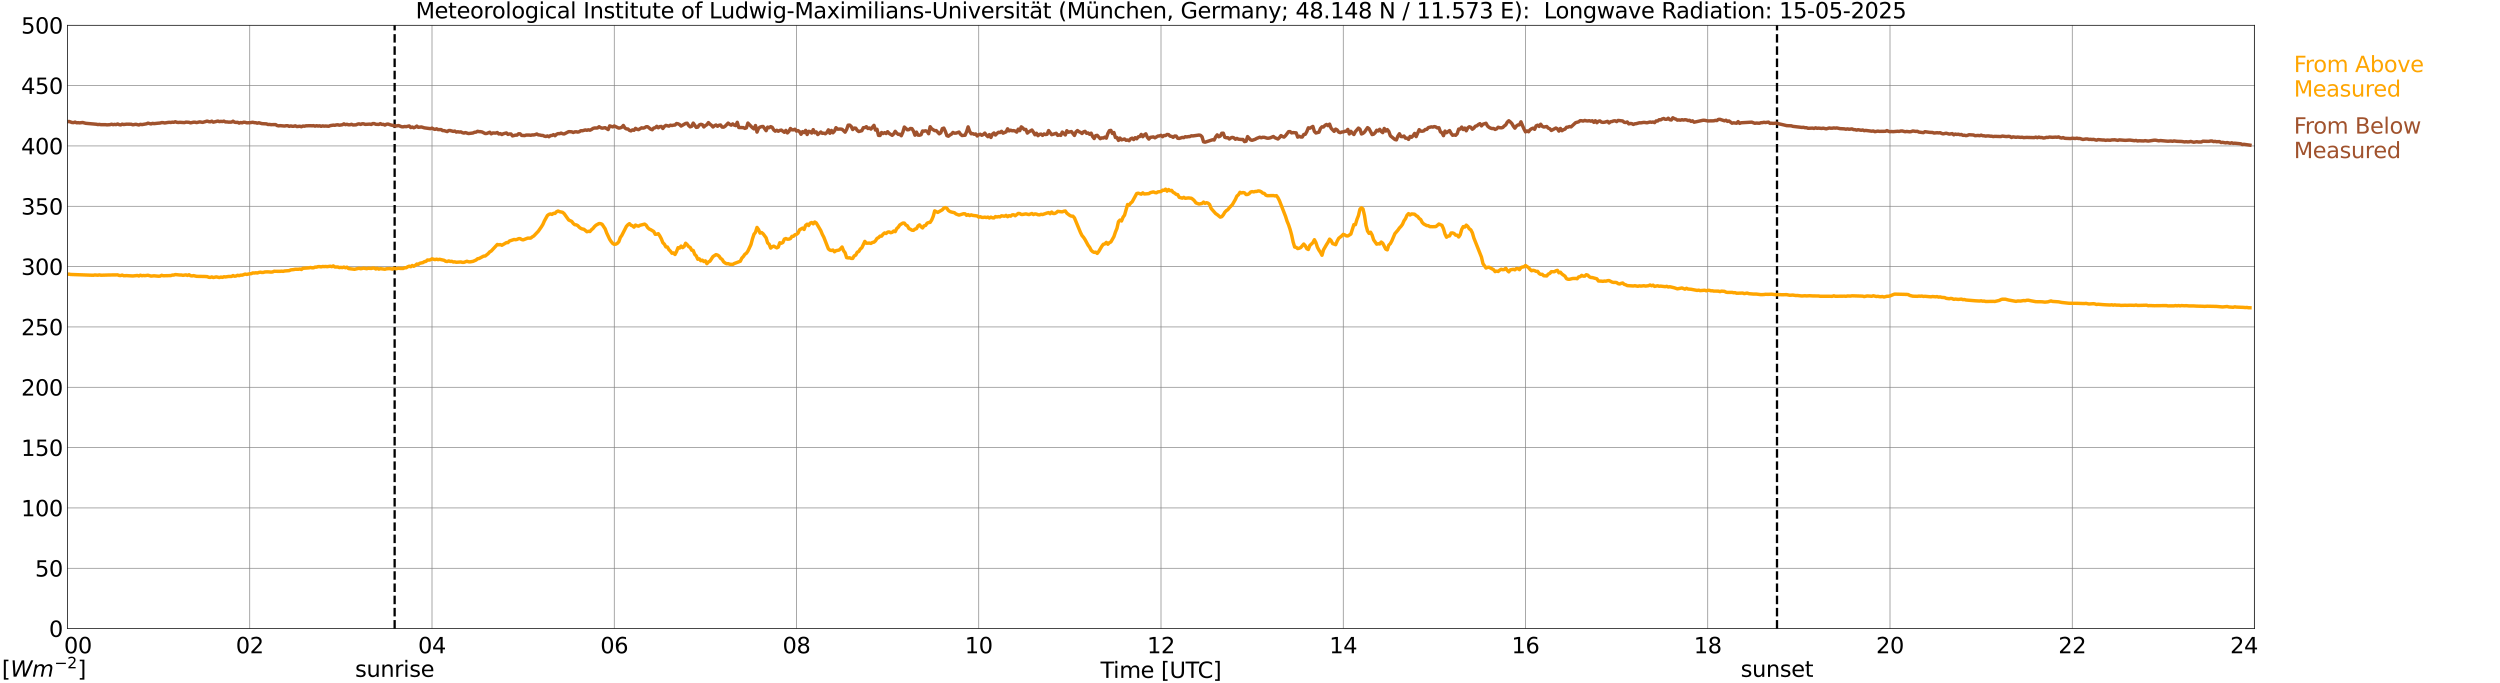 <?xml version="1.0" encoding="utf-8" standalone="no"?>
<!DOCTYPE svg PUBLIC "-//W3C//DTD SVG 1.1//EN"
  "http://www.w3.org/Graphics/SVG/1.1/DTD/svg11.dtd">
<svg xmlns:xlink="http://www.w3.org/1999/xlink" width="1085.4pt" height="296.64pt" viewBox="0 0 1085.4 296.64" xmlns="http://www.w3.org/2000/svg" version="1.1">
 <defs>
  <style type="text/css">*{stroke-linejoin: round; stroke-linecap: butt}</style>
 </defs>
 <g id="figure_1">
  <g id="patch_1">
   <path d="M 0 296.64 
L 1085.4 296.64 
L 1085.4 0 
L 0 0 
z
" style="fill: #ffffff"/>
  </g>
  <g id="axes_1">
   <g id="patch_2">
    <path d="M 29.306 272.909 
L 978.814 272.909 
L 978.814 10.976 
L 29.306 10.976 
z
" style="fill: #ffffff"/>
   </g>
   <g id="patch_3">
    <path d="M 978.814 272.909 
L 978.814 272.909 
L 978.814 10.976 
L 978.814 10.976 
z
" clip-path="url(#p6106d0c7f4)" style="fill: #d3d3d3; opacity: 0.25; stroke: #d3d3d3; stroke-linejoin: miter"/>
   </g>
   <g id="matplotlib.axis_1">
    <g id="xtick_1">
     <g id="line2d_1">
      <path d="M 29.306 272.909 
L 29.306 10.976 
" clip-path="url(#p6106d0c7f4)" style="fill: none; stroke: #808080; stroke-width: 0.3; stroke-linecap: square"/>
     </g>
     <g id="line2d_2"/>
     <g id="text_1">
      <!--    00 -->
      <g transform="translate(18.733 283.627) scale(0.095 -0.095)">
       <defs>
        <path id="DejaVuSans-20" transform="scale(0.016)"/>
        <path id="DejaVuSans-30" d="M 2034 4250 
Q 1547 4250 1301 3770 
Q 1056 3291 1056 2328 
Q 1056 1369 1301 889 
Q 1547 409 2034 409 
Q 2525 409 2770 889 
Q 3016 1369 3016 2328 
Q 3016 3291 2770 3770 
Q 2525 4250 2034 4250 
z
M 2034 4750 
Q 2819 4750 3233 4129 
Q 3647 3509 3647 2328 
Q 3647 1150 3233 529 
Q 2819 -91 2034 -91 
Q 1250 -91 836 529 
Q 422 1150 422 2328 
Q 422 3509 836 4129 
Q 1250 4750 2034 4750 
z
" transform="scale(0.016)"/>
       </defs>
       <use xlink:href="#DejaVuSans-20"/>
       <use xlink:href="#DejaVuSans-20" transform="translate(31.787 0)"/>
       <use xlink:href="#DejaVuSans-20" transform="translate(63.574 0)"/>
       <use xlink:href="#DejaVuSans-30" transform="translate(95.361 0)"/>
       <use xlink:href="#DejaVuSans-30" transform="translate(158.984 0)"/>
      </g>
     </g>
    </g>
    <g id="xtick_2">
     <g id="line2d_3">
      <path d="M 108.431 272.909 
L 108.431 10.976 
" clip-path="url(#p6106d0c7f4)" style="fill: none; stroke: #808080; stroke-width: 0.3; stroke-linecap: square"/>
     </g>
     <g id="line2d_4"/>
     <g id="text_2">
      <!-- 02 -->
      <g transform="translate(102.387 283.627) scale(0.095 -0.095)">
       <defs>
        <path id="DejaVuSans-32" d="M 1228 531 
L 3431 531 
L 3431 0 
L 469 0 
L 469 531 
Q 828 903 1448 1529 
Q 2069 2156 2228 2338 
Q 2531 2678 2651 2914 
Q 2772 3150 2772 3378 
Q 2772 3750 2511 3984 
Q 2250 4219 1831 4219 
Q 1534 4219 1204 4116 
Q 875 4013 500 3803 
L 500 4441 
Q 881 4594 1212 4672 
Q 1544 4750 1819 4750 
Q 2544 4750 2975 4387 
Q 3406 4025 3406 3419 
Q 3406 3131 3298 2873 
Q 3191 2616 2906 2266 
Q 2828 2175 2409 1742 
Q 1991 1309 1228 531 
z
" transform="scale(0.016)"/>
       </defs>
       <use xlink:href="#DejaVuSans-30"/>
       <use xlink:href="#DejaVuSans-32" transform="translate(63.623 0)"/>
      </g>
     </g>
    </g>
    <g id="xtick_3">
     <g id="line2d_5">
      <path d="M 187.557 272.909 
L 187.557 10.976 
" clip-path="url(#p6106d0c7f4)" style="fill: none; stroke: #808080; stroke-width: 0.3; stroke-linecap: square"/>
     </g>
     <g id="line2d_6"/>
     <g id="text_3">
      <!-- 04 -->
      <g transform="translate(181.513 283.627) scale(0.095 -0.095)">
       <defs>
        <path id="DejaVuSans-34" d="M 2419 4116 
L 825 1625 
L 2419 1625 
L 2419 4116 
z
M 2253 4666 
L 3047 4666 
L 3047 1625 
L 3713 1625 
L 3713 1100 
L 3047 1100 
L 3047 0 
L 2419 0 
L 2419 1100 
L 313 1100 
L 313 1709 
L 2253 4666 
z
" transform="scale(0.016)"/>
       </defs>
       <use xlink:href="#DejaVuSans-30"/>
       <use xlink:href="#DejaVuSans-34" transform="translate(63.623 0)"/>
      </g>
     </g>
    </g>
    <g id="xtick_4">
     <g id="line2d_7">
      <path d="M 266.683 272.909 
L 266.683 10.976 
" clip-path="url(#p6106d0c7f4)" style="fill: none; stroke: #808080; stroke-width: 0.3; stroke-linecap: square"/>
     </g>
     <g id="line2d_8"/>
     <g id="text_4">
      <!-- 06 -->
      <g transform="translate(260.638 283.627) scale(0.095 -0.095)">
       <defs>
        <path id="DejaVuSans-36" d="M 2113 2584 
Q 1688 2584 1439 2293 
Q 1191 2003 1191 1497 
Q 1191 994 1439 701 
Q 1688 409 2113 409 
Q 2538 409 2786 701 
Q 3034 994 3034 1497 
Q 3034 2003 2786 2293 
Q 2538 2584 2113 2584 
z
M 3366 4563 
L 3366 3988 
Q 3128 4100 2886 4159 
Q 2644 4219 2406 4219 
Q 1781 4219 1451 3797 
Q 1122 3375 1075 2522 
Q 1259 2794 1537 2939 
Q 1816 3084 2150 3084 
Q 2853 3084 3261 2657 
Q 3669 2231 3669 1497 
Q 3669 778 3244 343 
Q 2819 -91 2113 -91 
Q 1303 -91 875 529 
Q 447 1150 447 2328 
Q 447 3434 972 4092 
Q 1497 4750 2381 4750 
Q 2619 4750 2861 4703 
Q 3103 4656 3366 4563 
z
" transform="scale(0.016)"/>
       </defs>
       <use xlink:href="#DejaVuSans-30"/>
       <use xlink:href="#DejaVuSans-36" transform="translate(63.623 0)"/>
      </g>
     </g>
    </g>
    <g id="xtick_5">
     <g id="line2d_9">
      <path d="M 345.808 272.909 
L 345.808 10.976 
" clip-path="url(#p6106d0c7f4)" style="fill: none; stroke: #808080; stroke-width: 0.3; stroke-linecap: square"/>
     </g>
     <g id="line2d_10"/>
     <g id="text_5">
      <!-- 08 -->
      <g transform="translate(339.764 283.627) scale(0.095 -0.095)">
       <defs>
        <path id="DejaVuSans-38" d="M 2034 2216 
Q 1584 2216 1326 1975 
Q 1069 1734 1069 1313 
Q 1069 891 1326 650 
Q 1584 409 2034 409 
Q 2484 409 2743 651 
Q 3003 894 3003 1313 
Q 3003 1734 2745 1975 
Q 2488 2216 2034 2216 
z
M 1403 2484 
Q 997 2584 770 2862 
Q 544 3141 544 3541 
Q 544 4100 942 4425 
Q 1341 4750 2034 4750 
Q 2731 4750 3128 4425 
Q 3525 4100 3525 3541 
Q 3525 3141 3298 2862 
Q 3072 2584 2669 2484 
Q 3125 2378 3379 2068 
Q 3634 1759 3634 1313 
Q 3634 634 3220 271 
Q 2806 -91 2034 -91 
Q 1263 -91 848 271 
Q 434 634 434 1313 
Q 434 1759 690 2068 
Q 947 2378 1403 2484 
z
M 1172 3481 
Q 1172 3119 1398 2916 
Q 1625 2713 2034 2713 
Q 2441 2713 2670 2916 
Q 2900 3119 2900 3481 
Q 2900 3844 2670 4047 
Q 2441 4250 2034 4250 
Q 1625 4250 1398 4047 
Q 1172 3844 1172 3481 
z
" transform="scale(0.016)"/>
       </defs>
       <use xlink:href="#DejaVuSans-30"/>
       <use xlink:href="#DejaVuSans-38" transform="translate(63.623 0)"/>
      </g>
     </g>
    </g>
    <g id="xtick_6">
     <g id="line2d_11">
      <path d="M 424.934 272.909 
L 424.934 10.976 
" clip-path="url(#p6106d0c7f4)" style="fill: none; stroke: #808080; stroke-width: 0.3; stroke-linecap: square"/>
     </g>
     <g id="line2d_12"/>
     <g id="text_6">
      <!-- 10 -->
      <g transform="translate(418.89 283.627) scale(0.095 -0.095)">
       <defs>
        <path id="DejaVuSans-31" d="M 794 531 
L 1825 531 
L 1825 4091 
L 703 3866 
L 703 4441 
L 1819 4666 
L 2450 4666 
L 2450 531 
L 3481 531 
L 3481 0 
L 794 0 
L 794 531 
z
" transform="scale(0.016)"/>
       </defs>
       <use xlink:href="#DejaVuSans-31"/>
       <use xlink:href="#DejaVuSans-30" transform="translate(63.623 0)"/>
      </g>
     </g>
    </g>
    <g id="xtick_7">
     <g id="line2d_13">
      <path d="M 504.06 272.909 
L 504.06 10.976 
" clip-path="url(#p6106d0c7f4)" style="fill: none; stroke: #808080; stroke-width: 0.3; stroke-linecap: square"/>
     </g>
     <g id="line2d_14"/>
     <g id="text_7">
      <!-- 12 -->
      <g transform="translate(498.015 283.627) scale(0.095 -0.095)">
       <use xlink:href="#DejaVuSans-31"/>
       <use xlink:href="#DejaVuSans-32" transform="translate(63.623 0)"/>
      </g>
     </g>
    </g>
    <g id="xtick_8">
     <g id="line2d_15">
      <path d="M 583.185 272.909 
L 583.185 10.976 
" clip-path="url(#p6106d0c7f4)" style="fill: none; stroke: #808080; stroke-width: 0.3; stroke-linecap: square"/>
     </g>
     <g id="line2d_16"/>
     <g id="text_8">
      <!-- 14 -->
      <g transform="translate(577.141 283.627) scale(0.095 -0.095)">
       <use xlink:href="#DejaVuSans-31"/>
       <use xlink:href="#DejaVuSans-34" transform="translate(63.623 0)"/>
      </g>
     </g>
    </g>
    <g id="xtick_9">
     <g id="line2d_17">
      <path d="M 662.311 272.909 
L 662.311 10.976 
" clip-path="url(#p6106d0c7f4)" style="fill: none; stroke: #808080; stroke-width: 0.3; stroke-linecap: square"/>
     </g>
     <g id="line2d_18"/>
     <g id="text_9">
      <!-- 16 -->
      <g transform="translate(656.267 283.627) scale(0.095 -0.095)">
       <use xlink:href="#DejaVuSans-31"/>
       <use xlink:href="#DejaVuSans-36" transform="translate(63.623 0)"/>
      </g>
     </g>
    </g>
    <g id="xtick_10">
     <g id="line2d_19">
      <path d="M 741.437 272.909 
L 741.437 10.976 
" clip-path="url(#p6106d0c7f4)" style="fill: none; stroke: #808080; stroke-width: 0.3; stroke-linecap: square"/>
     </g>
     <g id="line2d_20"/>
     <g id="text_10">
      <!-- 18 -->
      <g transform="translate(735.392 283.627) scale(0.095 -0.095)">
       <use xlink:href="#DejaVuSans-31"/>
       <use xlink:href="#DejaVuSans-38" transform="translate(63.623 0)"/>
      </g>
     </g>
    </g>
    <g id="xtick_11">
     <g id="line2d_21">
      <path d="M 820.562 272.909 
L 820.562 10.976 
" clip-path="url(#p6106d0c7f4)" style="fill: none; stroke: #808080; stroke-width: 0.3; stroke-linecap: square"/>
     </g>
     <g id="line2d_22"/>
     <g id="text_11">
      <!-- 20 -->
      <g transform="translate(814.518 283.627) scale(0.095 -0.095)">
       <use xlink:href="#DejaVuSans-32"/>
       <use xlink:href="#DejaVuSans-30" transform="translate(63.623 0)"/>
      </g>
     </g>
    </g>
    <g id="xtick_12">
     <g id="line2d_23">
      <path d="M 899.688 272.909 
L 899.688 10.976 
" clip-path="url(#p6106d0c7f4)" style="fill: none; stroke: #808080; stroke-width: 0.3; stroke-linecap: square"/>
     </g>
     <g id="line2d_24"/>
     <g id="text_12">
      <!-- 22 -->
      <g transform="translate(893.644 283.627) scale(0.095 -0.095)">
       <use xlink:href="#DejaVuSans-32"/>
       <use xlink:href="#DejaVuSans-32" transform="translate(63.623 0)"/>
      </g>
     </g>
    </g>
    <g id="xtick_13">
     <g id="line2d_25">
      <path d="M 978.814 272.909 
L 978.814 10.976 
" clip-path="url(#p6106d0c7f4)" style="fill: none; stroke: #808080; stroke-width: 0.3; stroke-linecap: square"/>
     </g>
     <g id="line2d_26"/>
     <g id="text_13">
      <!-- 24    -->
      <g transform="translate(968.241 283.627) scale(0.095 -0.095)">
       <use xlink:href="#DejaVuSans-32"/>
       <use xlink:href="#DejaVuSans-34" transform="translate(63.623 0)"/>
       <use xlink:href="#DejaVuSans-20" transform="translate(127.246 0)"/>
       <use xlink:href="#DejaVuSans-20" transform="translate(159.033 0)"/>
       <use xlink:href="#DejaVuSans-20" transform="translate(190.82 0)"/>
      </g>
     </g>
    </g>
    <g id="text_14">
     <!-- Time [UTC] -->
     <g transform="translate(477.806 294.322) scale(0.095 -0.095)">
      <defs>
       <path id="DejaVuSans-54" d="M -19 4666 
L 3928 4666 
L 3928 4134 
L 2272 4134 
L 2272 0 
L 1638 0 
L 1638 4134 
L -19 4134 
L -19 4666 
z
" transform="scale(0.016)"/>
       <path id="DejaVuSans-69" d="M 603 3500 
L 1178 3500 
L 1178 0 
L 603 0 
L 603 3500 
z
M 603 4863 
L 1178 4863 
L 1178 4134 
L 603 4134 
L 603 4863 
z
" transform="scale(0.016)"/>
       <path id="DejaVuSans-6d" d="M 3328 2828 
Q 3544 3216 3844 3400 
Q 4144 3584 4550 3584 
Q 5097 3584 5394 3201 
Q 5691 2819 5691 2113 
L 5691 0 
L 5113 0 
L 5113 2094 
Q 5113 2597 4934 2840 
Q 4756 3084 4391 3084 
Q 3944 3084 3684 2787 
Q 3425 2491 3425 1978 
L 3425 0 
L 2847 0 
L 2847 2094 
Q 2847 2600 2669 2842 
Q 2491 3084 2119 3084 
Q 1678 3084 1418 2786 
Q 1159 2488 1159 1978 
L 1159 0 
L 581 0 
L 581 3500 
L 1159 3500 
L 1159 2956 
Q 1356 3278 1631 3431 
Q 1906 3584 2284 3584 
Q 2666 3584 2933 3390 
Q 3200 3197 3328 2828 
z
" transform="scale(0.016)"/>
       <path id="DejaVuSans-65" d="M 3597 1894 
L 3597 1613 
L 953 1613 
Q 991 1019 1311 708 
Q 1631 397 2203 397 
Q 2534 397 2845 478 
Q 3156 559 3463 722 
L 3463 178 
Q 3153 47 2828 -22 
Q 2503 -91 2169 -91 
Q 1331 -91 842 396 
Q 353 884 353 1716 
Q 353 2575 817 3079 
Q 1281 3584 2069 3584 
Q 2775 3584 3186 3129 
Q 3597 2675 3597 1894 
z
M 3022 2063 
Q 3016 2534 2758 2815 
Q 2500 3097 2075 3097 
Q 1594 3097 1305 2825 
Q 1016 2553 972 2059 
L 3022 2063 
z
" transform="scale(0.016)"/>
       <path id="DejaVuSans-5b" d="M 550 4863 
L 1875 4863 
L 1875 4416 
L 1125 4416 
L 1125 -397 
L 1875 -397 
L 1875 -844 
L 550 -844 
L 550 4863 
z
" transform="scale(0.016)"/>
       <path id="DejaVuSans-55" d="M 556 4666 
L 1191 4666 
L 1191 1831 
Q 1191 1081 1462 751 
Q 1734 422 2344 422 
Q 2950 422 3222 751 
Q 3494 1081 3494 1831 
L 3494 4666 
L 4128 4666 
L 4128 1753 
Q 4128 841 3676 375 
Q 3225 -91 2344 -91 
Q 1459 -91 1007 375 
Q 556 841 556 1753 
L 556 4666 
z
" transform="scale(0.016)"/>
       <path id="DejaVuSans-43" d="M 4122 4306 
L 4122 3641 
Q 3803 3938 3442 4084 
Q 3081 4231 2675 4231 
Q 1875 4231 1450 3742 
Q 1025 3253 1025 2328 
Q 1025 1406 1450 917 
Q 1875 428 2675 428 
Q 3081 428 3442 575 
Q 3803 722 4122 1019 
L 4122 359 
Q 3791 134 3420 21 
Q 3050 -91 2638 -91 
Q 1578 -91 968 557 
Q 359 1206 359 2328 
Q 359 3453 968 4101 
Q 1578 4750 2638 4750 
Q 3056 4750 3426 4639 
Q 3797 4528 4122 4306 
z
" transform="scale(0.016)"/>
       <path id="DejaVuSans-5d" d="M 1947 4863 
L 1947 -844 
L 622 -844 
L 622 -397 
L 1369 -397 
L 1369 4416 
L 622 4416 
L 622 4863 
L 1947 4863 
z
" transform="scale(0.016)"/>
      </defs>
      <use xlink:href="#DejaVuSans-54"/>
      <use xlink:href="#DejaVuSans-69" transform="translate(57.959 0)"/>
      <use xlink:href="#DejaVuSans-6d" transform="translate(85.742 0)"/>
      <use xlink:href="#DejaVuSans-65" transform="translate(183.154 0)"/>
      <use xlink:href="#DejaVuSans-20" transform="translate(244.678 0)"/>
      <use xlink:href="#DejaVuSans-5b" transform="translate(276.465 0)"/>
      <use xlink:href="#DejaVuSans-55" transform="translate(315.479 0)"/>
      <use xlink:href="#DejaVuSans-54" transform="translate(388.672 0)"/>
      <use xlink:href="#DejaVuSans-43" transform="translate(443.881 0)"/>
      <use xlink:href="#DejaVuSans-5d" transform="translate(513.705 0)"/>
     </g>
    </g>
   </g>
   <g id="matplotlib.axis_2">
    <g id="ytick_1">
     <g id="line2d_27">
      <path d="M 29.306 272.909 
L 978.814 272.909 
" clip-path="url(#p6106d0c7f4)" style="fill: none; stroke: #808080; stroke-width: 0.3; stroke-linecap: square"/>
     </g>
     <g id="line2d_28"/>
     <g id="text_15">
      <!-- 0 -->
      <g transform="translate(21.261 276.518) scale(0.095 -0.095)">
       <use xlink:href="#DejaVuSans-30"/>
      </g>
     </g>
    </g>
    <g id="ytick_2">
     <g id="line2d_29">
      <path d="M 29.306 246.715 
L 978.814 246.715 
" clip-path="url(#p6106d0c7f4)" style="fill: none; stroke: #808080; stroke-width: 0.3; stroke-linecap: square"/>
     </g>
     <g id="line2d_30"/>
     <g id="text_16">
      <!-- 50 -->
      <g transform="translate(15.217 250.325) scale(0.095 -0.095)">
       <defs>
        <path id="DejaVuSans-35" d="M 691 4666 
L 3169 4666 
L 3169 4134 
L 1269 4134 
L 1269 2991 
Q 1406 3038 1543 3061 
Q 1681 3084 1819 3084 
Q 2600 3084 3056 2656 
Q 3513 2228 3513 1497 
Q 3513 744 3044 326 
Q 2575 -91 1722 -91 
Q 1428 -91 1123 -41 
Q 819 9 494 109 
L 494 744 
Q 775 591 1075 516 
Q 1375 441 1709 441 
Q 2250 441 2565 725 
Q 2881 1009 2881 1497 
Q 2881 1984 2565 2268 
Q 2250 2553 1709 2553 
Q 1456 2553 1204 2497 
Q 953 2441 691 2322 
L 691 4666 
z
" transform="scale(0.016)"/>
       </defs>
       <use xlink:href="#DejaVuSans-35"/>
       <use xlink:href="#DejaVuSans-30" transform="translate(63.623 0)"/>
      </g>
     </g>
    </g>
    <g id="ytick_3">
     <g id="line2d_31">
      <path d="M 29.306 220.522 
L 978.814 220.522 
" clip-path="url(#p6106d0c7f4)" style="fill: none; stroke: #808080; stroke-width: 0.3; stroke-linecap: square"/>
     </g>
     <g id="line2d_32"/>
     <g id="text_17">
      <!-- 100 -->
      <g transform="translate(9.173 224.131) scale(0.095 -0.095)">
       <use xlink:href="#DejaVuSans-31"/>
       <use xlink:href="#DejaVuSans-30" transform="translate(63.623 0)"/>
       <use xlink:href="#DejaVuSans-30" transform="translate(127.246 0)"/>
      </g>
     </g>
    </g>
    <g id="ytick_4">
     <g id="line2d_33">
      <path d="M 29.306 194.329 
L 978.814 194.329 
" clip-path="url(#p6106d0c7f4)" style="fill: none; stroke: #808080; stroke-width: 0.3; stroke-linecap: square"/>
     </g>
     <g id="line2d_34"/>
     <g id="text_18">
      <!-- 150 -->
      <g transform="translate(9.173 197.938) scale(0.095 -0.095)">
       <use xlink:href="#DejaVuSans-31"/>
       <use xlink:href="#DejaVuSans-35" transform="translate(63.623 0)"/>
       <use xlink:href="#DejaVuSans-30" transform="translate(127.246 0)"/>
      </g>
     </g>
    </g>
    <g id="ytick_5">
     <g id="line2d_35">
      <path d="M 29.306 168.136 
L 978.814 168.136 
" clip-path="url(#p6106d0c7f4)" style="fill: none; stroke: #808080; stroke-width: 0.3; stroke-linecap: square"/>
     </g>
     <g id="line2d_36"/>
     <g id="text_19">
      <!-- 200 -->
      <g transform="translate(9.173 171.745) scale(0.095 -0.095)">
       <use xlink:href="#DejaVuSans-32"/>
       <use xlink:href="#DejaVuSans-30" transform="translate(63.623 0)"/>
       <use xlink:href="#DejaVuSans-30" transform="translate(127.246 0)"/>
      </g>
     </g>
    </g>
    <g id="ytick_6">
     <g id="line2d_37">
      <path d="M 29.306 141.942 
L 978.814 141.942 
" clip-path="url(#p6106d0c7f4)" style="fill: none; stroke: #808080; stroke-width: 0.3; stroke-linecap: square"/>
     </g>
     <g id="line2d_38"/>
     <g id="text_20">
      <!-- 250 -->
      <g transform="translate(9.173 145.551) scale(0.095 -0.095)">
       <use xlink:href="#DejaVuSans-32"/>
       <use xlink:href="#DejaVuSans-35" transform="translate(63.623 0)"/>
       <use xlink:href="#DejaVuSans-30" transform="translate(127.246 0)"/>
      </g>
     </g>
    </g>
    <g id="ytick_7">
     <g id="line2d_39">
      <path d="M 29.306 115.749 
L 978.814 115.749 
" clip-path="url(#p6106d0c7f4)" style="fill: none; stroke: #808080; stroke-width: 0.3; stroke-linecap: square"/>
     </g>
     <g id="line2d_40"/>
     <g id="text_21">
      <!-- 300 -->
      <g transform="translate(9.173 119.358) scale(0.095 -0.095)">
       <defs>
        <path id="DejaVuSans-33" d="M 2597 2516 
Q 3050 2419 3304 2112 
Q 3559 1806 3559 1356 
Q 3559 666 3084 287 
Q 2609 -91 1734 -91 
Q 1441 -91 1130 -33 
Q 819 25 488 141 
L 488 750 
Q 750 597 1062 519 
Q 1375 441 1716 441 
Q 2309 441 2620 675 
Q 2931 909 2931 1356 
Q 2931 1769 2642 2001 
Q 2353 2234 1838 2234 
L 1294 2234 
L 1294 2753 
L 1863 2753 
Q 2328 2753 2575 2939 
Q 2822 3125 2822 3475 
Q 2822 3834 2567 4026 
Q 2313 4219 1838 4219 
Q 1578 4219 1281 4162 
Q 984 4106 628 3988 
L 628 4550 
Q 988 4650 1302 4700 
Q 1616 4750 1894 4750 
Q 2613 4750 3031 4423 
Q 3450 4097 3450 3541 
Q 3450 3153 3228 2886 
Q 3006 2619 2597 2516 
z
" transform="scale(0.016)"/>
       </defs>
       <use xlink:href="#DejaVuSans-33"/>
       <use xlink:href="#DejaVuSans-30" transform="translate(63.623 0)"/>
       <use xlink:href="#DejaVuSans-30" transform="translate(127.246 0)"/>
      </g>
     </g>
    </g>
    <g id="ytick_8">
     <g id="line2d_41">
      <path d="M 29.306 89.556 
L 978.814 89.556 
" clip-path="url(#p6106d0c7f4)" style="fill: none; stroke: #808080; stroke-width: 0.3; stroke-linecap: square"/>
     </g>
     <g id="line2d_42"/>
     <g id="text_22">
      <!-- 350 -->
      <g transform="translate(9.173 93.165) scale(0.095 -0.095)">
       <use xlink:href="#DejaVuSans-33"/>
       <use xlink:href="#DejaVuSans-35" transform="translate(63.623 0)"/>
       <use xlink:href="#DejaVuSans-30" transform="translate(127.246 0)"/>
      </g>
     </g>
    </g>
    <g id="ytick_9">
     <g id="line2d_43">
      <path d="M 29.306 63.362 
L 978.814 63.362 
" clip-path="url(#p6106d0c7f4)" style="fill: none; stroke: #808080; stroke-width: 0.3; stroke-linecap: square"/>
     </g>
     <g id="line2d_44"/>
     <g id="text_23">
      <!-- 400 -->
      <g transform="translate(9.173 66.972) scale(0.095 -0.095)">
       <use xlink:href="#DejaVuSans-34"/>
       <use xlink:href="#DejaVuSans-30" transform="translate(63.623 0)"/>
       <use xlink:href="#DejaVuSans-30" transform="translate(127.246 0)"/>
      </g>
     </g>
    </g>
    <g id="ytick_10">
     <g id="line2d_45">
      <path d="M 29.306 37.169 
L 978.814 37.169 
" clip-path="url(#p6106d0c7f4)" style="fill: none; stroke: #808080; stroke-width: 0.3; stroke-linecap: square"/>
     </g>
     <g id="line2d_46"/>
     <g id="text_24">
      <!-- 450 -->
      <g transform="translate(9.173 40.778) scale(0.095 -0.095)">
       <use xlink:href="#DejaVuSans-34"/>
       <use xlink:href="#DejaVuSans-35" transform="translate(63.623 0)"/>
       <use xlink:href="#DejaVuSans-30" transform="translate(127.246 0)"/>
      </g>
     </g>
    </g>
    <g id="ytick_11">
     <g id="line2d_47">
      <path d="M 29.306 10.976 
L 978.814 10.976 
" clip-path="url(#p6106d0c7f4)" style="fill: none; stroke: #808080; stroke-width: 0.3; stroke-linecap: square"/>
     </g>
     <g id="line2d_48"/>
     <g id="text_25">
      <!-- 500 -->
      <g transform="translate(9.173 14.585) scale(0.095 -0.095)">
       <use xlink:href="#DejaVuSans-35"/>
       <use xlink:href="#DejaVuSans-30" transform="translate(63.623 0)"/>
       <use xlink:href="#DejaVuSans-30" transform="translate(127.246 0)"/>
      </g>
     </g>
    </g>
   </g>
   <g id="line2d_49">
    <path d="M 171.336 272.909 
L 171.336 10.976 
" clip-path="url(#p6106d0c7f4)" style="fill: none; stroke-dasharray: 3.7,1.6; stroke-dashoffset: 0; stroke: #000000"/>
   </g>
   <g id="line2d_50">
    <path d="M 771.504 272.909 
L 771.504 10.976 
" clip-path="url(#p6106d0c7f4)" style="fill: none; stroke-dasharray: 3.7,1.6; stroke-dashoffset: 0; stroke: #000000"/>
   </g>
   <g id="line2d_51">
    <path d="M 29.306 119.096 
L 29.965 119.007 
L 30.625 119.159 
L 40.515 119.505 
L 41.175 119.374 
L 42.493 119.484 
L 43.153 119.337 
L 43.812 119.489 
L 47.109 119.395 
L 51.065 119.343 
L 51.725 119.589 
L 52.384 119.636 
L 53.043 119.432 
L 53.703 119.709 
L 55.022 119.657 
L 57.659 119.814 
L 59.637 119.605 
L 60.297 119.819 
L 60.956 119.479 
L 61.615 119.715 
L 62.275 119.605 
L 62.934 119.678 
L 64.253 119.505 
L 65.572 119.867 
L 66.89 119.741 
L 68.869 119.929 
L 69.528 119.872 
L 70.187 119.526 
L 70.847 119.72 
L 74.144 119.646 
L 74.803 119.432 
L 75.462 119.421 
L 76.122 119.201 
L 78.1 119.4 
L 78.759 119.395 
L 79.419 119.542 
L 80.737 119.337 
L 81.397 119.584 
L 82.056 119.275 
L 82.716 119.699 
L 83.375 119.798 
L 84.034 119.662 
L 85.353 119.977 
L 88.65 120.034 
L 89.969 120.102 
L 90.628 120.385 
L 91.288 120.443 
L 91.947 120.223 
L 92.606 120.495 
L 93.925 120.202 
L 95.244 120.506 
L 95.903 120.28 
L 96.563 120.438 
L 97.222 120.144 
L 97.881 120.238 
L 99.2 120.034 
L 100.519 120.024 
L 101.178 119.641 
L 101.838 119.935 
L 102.497 119.819 
L 103.156 119.51 
L 103.816 119.694 
L 104.475 119.442 
L 105.135 119.468 
L 106.453 118.992 
L 107.113 119.144 
L 108.431 118.866 
L 109.091 118.819 
L 109.75 118.484 
L 110.41 118.546 
L 111.069 118.421 
L 111.728 118.525 
L 112.388 118.284 
L 113.047 118.164 
L 113.707 118.3 
L 114.366 118.263 
L 115.025 118.059 
L 116.344 118.028 
L 117.663 118.138 
L 118.322 118.075 
L 118.982 117.782 
L 121.619 117.802 
L 122.278 117.745 
L 122.938 117.808 
L 123.597 117.64 
L 125.575 117.493 
L 126.235 117.179 
L 127.553 117.038 
L 128.213 116.891 
L 129.532 116.912 
L 130.191 116.791 
L 130.85 117.001 
L 131.51 116.488 
L 133.488 116.346 
L 134.147 116.299 
L 134.807 116.131 
L 135.466 116.289 
L 136.125 116.268 
L 136.785 115.974 
L 137.444 115.979 
L 138.104 115.759 
L 138.763 115.754 
L 139.422 115.869 
L 140.082 115.697 
L 140.741 115.754 
L 141.4 115.697 
L 142.06 115.78 
L 143.379 115.587 
L 144.038 115.77 
L 144.697 115.44 
L 145.357 115.927 
L 146.676 115.922 
L 147.335 116.184 
L 147.994 116.079 
L 148.654 116.184 
L 149.313 115.953 
L 149.972 116.252 
L 150.632 116.006 
L 151.291 116.598 
L 153.929 116.912 
L 155.907 116.451 
L 156.566 116.687 
L 157.885 116.409 
L 159.204 116.666 
L 159.863 116.461 
L 161.182 116.556 
L 161.841 116.383 
L 162.501 116.393 
L 163.16 116.786 
L 163.819 116.493 
L 164.479 116.854 
L 165.138 116.629 
L 167.116 116.891 
L 167.776 116.692 
L 169.094 116.598 
L 170.413 116.828 
L 171.073 116.44 
L 171.732 116.702 
L 173.051 116.456 
L 173.71 116.55 
L 175.029 116.577 
L 175.688 116.236 
L 176.348 116.268 
L 177.007 115.822 
L 177.666 115.576 
L 178.326 115.801 
L 178.985 115.267 
L 179.645 115.607 
L 180.304 115.225 
L 180.963 114.633 
L 181.623 114.759 
L 182.282 114.293 
L 183.601 114.015 
L 184.26 113.596 
L 184.92 113.491 
L 185.579 112.873 
L 186.238 112.931 
L 186.898 112.779 
L 187.557 112.386 
L 188.876 112.721 
L 189.535 112.506 
L 190.195 112.737 
L 190.854 112.574 
L 192.832 113.02 
L 193.492 113.439 
L 194.151 113.543 
L 194.81 113.282 
L 195.47 113.512 
L 196.129 113.439 
L 196.788 113.748 
L 197.448 113.685 
L 198.107 113.863 
L 200.085 113.727 
L 200.745 113.91 
L 201.404 113.9 
L 202.723 113.428 
L 203.382 113.653 
L 204.042 113.701 
L 205.36 113.475 
L 206.679 112.899 
L 207.339 112.344 
L 207.998 112.239 
L 209.976 111.191 
L 210.635 111.17 
L 211.954 110.117 
L 212.614 109.363 
L 213.273 108.991 
L 215.91 106.146 
L 216.57 106.298 
L 217.229 106.178 
L 217.889 106.482 
L 219.867 105.334 
L 220.526 105.334 
L 221.186 104.643 
L 223.164 103.983 
L 223.823 104.067 
L 224.482 103.946 
L 225.142 103.621 
L 225.801 103.585 
L 226.461 103.983 
L 227.12 104.145 
L 229.098 103.386 
L 230.417 103.38 
L 231.076 102.846 
L 231.736 102.458 
L 233.714 100.394 
L 235.033 98.503 
L 235.692 97.435 
L 236.351 95.931 
L 237.67 93.553 
L 238.329 93.081 
L 238.989 92.861 
L 239.648 93.086 
L 240.308 92.615 
L 240.967 92.652 
L 241.626 91.929 
L 242.286 91.62 
L 242.945 91.897 
L 244.264 92.185 
L 244.923 92.751 
L 246.901 95.507 
L 248.22 96.12 
L 248.88 97.01 
L 249.539 97.555 
L 250.198 97.623 
L 250.858 97.969 
L 251.517 98.681 
L 252.176 99.158 
L 252.836 99.42 
L 253.495 99.535 
L 254.814 100.604 
L 255.473 100.421 
L 256.133 100.504 
L 256.792 99.745 
L 257.451 99.195 
L 258.111 98.367 
L 258.77 97.775 
L 260.089 97.042 
L 260.748 97.105 
L 261.408 97.372 
L 262.726 99.347 
L 263.386 101.112 
L 264.705 103.925 
L 265.364 104.91 
L 266.023 105.691 
L 266.683 106.084 
L 267.342 106.005 
L 268.002 105.659 
L 268.661 104.947 
L 269.32 103.124 
L 269.98 102.176 
L 271.958 98.288 
L 272.617 97.571 
L 273.277 97.115 
L 273.936 97.786 
L 274.595 98.032 
L 275.255 98.613 
L 275.914 97.717 
L 276.573 98.047 
L 277.233 98.184 
L 277.892 97.801 
L 279.87 97.298 
L 280.53 97.759 
L 281.189 98.812 
L 281.849 99.42 
L 282.508 99.724 
L 283.827 100.515 
L 284.486 101.73 
L 285.145 101.688 
L 285.805 101.453 
L 286.464 102.432 
L 287.124 103.69 
L 287.783 105.366 
L 288.442 106 
L 289.102 107.199 
L 289.761 107.241 
L 290.42 108.399 
L 291.08 109.054 
L 291.739 109.95 
L 292.399 109.808 
L 293.058 110.489 
L 293.717 109.227 
L 294.377 107.519 
L 295.036 107.718 
L 295.696 106.848 
L 296.355 107.509 
L 297.014 107.053 
L 297.674 105.607 
L 298.333 106.22 
L 298.992 107.084 
L 299.652 107.446 
L 300.311 108.624 
L 300.971 108.755 
L 301.63 110.453 
L 302.289 111.102 
L 302.949 112.559 
L 303.608 112.37 
L 304.267 113.192 
L 304.927 112.951 
L 305.586 113.543 
L 306.246 113.261 
L 306.905 114.476 
L 307.564 113.716 
L 308.224 113.402 
L 309.543 111.396 
L 310.861 110.547 
L 311.521 110.746 
L 312.18 111.197 
L 312.839 112.166 
L 313.499 112.611 
L 314.158 113.674 
L 314.818 114.177 
L 315.477 114.523 
L 316.136 114.455 
L 316.796 114.712 
L 318.114 114.806 
L 318.774 114.418 
L 321.411 113.423 
L 322.071 112.061 
L 322.73 111.38 
L 323.39 110.405 
L 324.049 109.944 
L 324.708 109.007 
L 326.027 106.188 
L 326.686 103.7 
L 327.346 101.709 
L 328.005 100.855 
L 328.665 98.744 
L 329.324 99.651 
L 329.983 101.196 
L 330.643 100.96 
L 331.302 101.489 
L 332.621 103.265 
L 333.28 105.471 
L 333.94 106.052 
L 334.599 107.708 
L 335.258 107.126 
L 335.918 106.875 
L 337.236 107.598 
L 337.896 107.283 
L 338.555 105.392 
L 339.215 105.612 
L 339.874 105.293 
L 340.533 103.826 
L 341.193 103.559 
L 341.852 103.868 
L 342.512 103.82 
L 343.171 103.585 
L 343.83 102.616 
L 344.49 102.579 
L 345.149 101.914 
L 345.808 101.746 
L 346.468 101.222 
L 347.127 99.766 
L 348.446 99.038 
L 349.105 99.619 
L 349.765 97.859 
L 350.424 97.34 
L 351.083 97.911 
L 351.743 96.864 
L 352.402 96.617 
L 353.062 97.178 
L 353.721 96.392 
L 354.38 96.785 
L 356.359 100.127 
L 357.018 101.751 
L 357.677 102.998 
L 359.655 108.069 
L 360.315 108.588 
L 360.974 108.755 
L 361.634 108.561 
L 362.293 109.311 
L 362.952 108.823 
L 364.271 108.588 
L 364.93 107.996 
L 365.59 107.247 
L 366.249 108.871 
L 366.909 109.761 
L 367.568 111.851 
L 368.227 111.972 
L 368.887 111.919 
L 369.546 112.197 
L 370.206 112.197 
L 370.865 111.081 
L 371.524 110.772 
L 372.184 109.494 
L 372.843 109.19 
L 373.502 108.121 
L 374.162 107.561 
L 375.481 104.805 
L 376.14 105.602 
L 377.459 105.539 
L 378.118 105.675 
L 378.777 105.272 
L 379.437 105.141 
L 380.096 104.559 
L 380.756 103.511 
L 381.415 103.181 
L 382.074 102.521 
L 382.734 102.527 
L 383.393 101.678 
L 384.053 101.133 
L 384.712 101.374 
L 385.371 100.787 
L 386.031 100.672 
L 386.69 101.034 
L 387.349 100.866 
L 388.009 100.305 
L 388.668 100.573 
L 389.328 99.242 
L 389.987 98.645 
L 390.646 97.665 
L 391.965 96.848 
L 392.624 96.864 
L 393.284 97.717 
L 393.943 98 
L 394.603 99.221 
L 395.262 99.52 
L 395.921 99.944 
L 396.581 100.002 
L 397.24 99.467 
L 397.899 99.273 
L 398.559 98.095 
L 399.218 97.634 
L 399.878 98.451 
L 400.537 98.954 
L 401.196 98.032 
L 401.856 97.875 
L 402.515 96.895 
L 403.175 96.623 
L 403.834 96.544 
L 404.493 95.517 
L 405.153 93.972 
L 405.812 91.557 
L 407.131 92.212 
L 409.109 91.096 
L 409.768 90.362 
L 410.428 90.132 
L 411.087 90.415 
L 411.746 91.379 
L 412.406 91.803 
L 413.065 92.06 
L 414.384 92.353 
L 415.043 92.898 
L 416.362 93.39 
L 418.34 92.788 
L 419 92.83 
L 419.659 93.495 
L 420.318 93.176 
L 420.978 93.6 
L 421.637 93.286 
L 422.297 93.516 
L 424.275 93.747 
L 424.934 94.276 
L 425.593 94.077 
L 426.253 94.386 
L 426.912 94.401 
L 427.572 94.27 
L 428.231 94.464 
L 428.89 94.26 
L 429.55 94.653 
L 430.209 94.265 
L 430.869 94.564 
L 431.528 94.611 
L 432.187 94.029 
L 432.847 94.213 
L 433.506 94.045 
L 434.165 94.16 
L 434.825 93.689 
L 436.144 93.888 
L 436.803 93.506 
L 437.462 94.087 
L 438.122 93.637 
L 438.781 93.846 
L 439.44 93.286 
L 440.1 93.238 
L 440.759 93.663 
L 442.078 92.667 
L 442.737 92.725 
L 443.397 93.123 
L 444.056 93.107 
L 445.375 92.851 
L 446.694 93.181 
L 448.012 92.694 
L 448.672 93.149 
L 449.331 92.861 
L 449.991 92.956 
L 450.65 93.228 
L 451.309 93.296 
L 451.969 93.034 
L 452.628 93.149 
L 454.606 92.479 
L 455.266 92.311 
L 455.925 92.788 
L 456.584 92.065 
L 457.244 92.678 
L 457.903 92.683 
L 458.563 92.343 
L 459.222 91.751 
L 460.541 91.929 
L 461.2 91.976 
L 461.859 91.714 
L 462.519 91.604 
L 463.178 92.557 
L 464.497 93.558 
L 465.156 93.841 
L 465.816 93.857 
L 466.475 94.595 
L 469.113 100.965 
L 469.772 102.28 
L 470.431 103.04 
L 471.091 104.041 
L 472.409 106.471 
L 473.069 107.346 
L 473.728 108.64 
L 474.388 109.243 
L 475.047 109.578 
L 475.706 109.478 
L 476.366 110.023 
L 477.025 109.18 
L 478.344 106.943 
L 479.003 106.047 
L 479.663 105.926 
L 480.322 105.24 
L 480.981 106.047 
L 481.641 105.376 
L 482.3 105.052 
L 483.619 102.731 
L 484.278 100.756 
L 484.938 99.158 
L 485.597 96.235 
L 486.256 95.554 
L 486.916 95.947 
L 487.575 94.323 
L 488.235 93.406 
L 489.553 88.791 
L 490.213 89.079 
L 490.872 88.178 
L 491.532 87.644 
L 493.51 84.034 
L 494.169 83.877 
L 495.488 84.301 
L 496.147 83.741 
L 496.807 84.212 
L 498.785 84.065 
L 499.444 83.631 
L 500.763 83.316 
L 501.422 83.594 
L 502.082 83.694 
L 502.741 83.295 
L 504.06 83.175 
L 504.719 82.562 
L 505.379 82.63 
L 506.038 82.132 
L 506.697 82.997 
L 507.357 82.29 
L 508.016 82.803 
L 508.675 82.667 
L 509.335 83.505 
L 509.994 83.84 
L 510.654 84.406 
L 511.313 84.49 
L 511.972 85.658 
L 513.291 86.035 
L 513.95 85.689 
L 514.61 86.098 
L 515.929 85.925 
L 517.247 86.077 
L 517.907 86.538 
L 518.566 87.172 
L 519.226 88.089 
L 520.544 88.586 
L 521.863 88.345 
L 522.522 87.748 
L 523.182 88.293 
L 523.841 88.01 
L 524.501 88.22 
L 525.16 88.791 
L 525.819 90.504 
L 527.797 92.741 
L 528.457 93.17 
L 529.776 94.26 
L 530.435 94.082 
L 531.094 93.301 
L 531.754 92.164 
L 532.413 91.462 
L 533.073 91.038 
L 533.732 90.195 
L 535.051 88.833 
L 536.369 86.554 
L 537.029 85.103 
L 537.688 84.563 
L 538.348 83.489 
L 539.007 83.788 
L 539.666 83.589 
L 540.326 83.73 
L 540.985 84.453 
L 541.644 84.443 
L 542.304 84.097 
L 542.963 83.379 
L 543.623 83.18 
L 544.282 83.332 
L 544.941 83.133 
L 545.601 83.117 
L 546.26 82.882 
L 546.919 82.96 
L 547.579 83.259 
L 548.238 83.845 
L 548.898 83.961 
L 549.557 84.715 
L 550.216 84.961 
L 552.854 84.904 
L 553.513 85.056 
L 554.173 84.946 
L 554.832 85.847 
L 555.491 87.151 
L 558.129 93.935 
L 558.788 96.015 
L 559.448 97.597 
L 560.107 99.603 
L 560.766 102.013 
L 561.426 105.078 
L 562.085 107.247 
L 562.745 107.383 
L 563.404 107.922 
L 564.063 107.76 
L 564.723 107.482 
L 566.042 105.963 
L 566.701 106.712 
L 567.36 107.959 
L 568.02 108.315 
L 568.679 106.597 
L 569.998 105.35 
L 570.657 104.077 
L 571.317 105.334 
L 571.976 107.367 
L 572.635 108.603 
L 573.295 109.562 
L 573.954 110.819 
L 574.613 108.462 
L 575.932 106.183 
L 576.592 105.146 
L 577.251 103.826 
L 577.91 104.465 
L 578.57 105.748 
L 579.889 106.236 
L 580.548 104.664 
L 581.207 103.475 
L 582.526 102.422 
L 583.185 101.746 
L 583.845 101.987 
L 584.504 102.396 
L 585.164 102.453 
L 586.482 101.625 
L 587.801 97.513 
L 588.46 97.545 
L 589.12 95.287 
L 589.779 93.61 
L 590.439 90.818 
L 591.098 90.226 
L 591.757 90.729 
L 592.417 93.61 
L 593.076 97.854 
L 593.736 100.311 
L 594.395 101.327 
L 595.054 100.824 
L 595.714 102.045 
L 596.373 104.119 
L 597.692 106.005 
L 598.351 105.816 
L 599.011 105.911 
L 599.67 105.088 
L 600.329 105.612 
L 601.648 108.174 
L 602.307 108.467 
L 602.967 106.414 
L 603.626 105.785 
L 604.286 104.575 
L 605.604 101.442 
L 606.923 99.912 
L 607.582 98.969 
L 608.242 98.283 
L 608.901 97.382 
L 609.561 95.863 
L 610.22 94.915 
L 610.879 93.443 
L 611.539 92.746 
L 612.198 93.343 
L 612.858 92.882 
L 614.176 92.997 
L 614.836 93.621 
L 615.495 93.982 
L 616.154 94.841 
L 616.814 95.302 
L 617.473 96.586 
L 618.133 97.23 
L 619.451 97.948 
L 620.111 97.974 
L 620.77 98.404 
L 622.089 98.43 
L 623.408 98.378 
L 624.726 97.256 
L 626.045 97.843 
L 626.705 99.32 
L 627.364 101.605 
L 628.023 102.988 
L 628.683 102.49 
L 629.342 102.417 
L 630.001 101.164 
L 630.661 101.133 
L 631.32 101.379 
L 631.98 102.086 
L 632.639 102.107 
L 633.298 102.888 
L 633.958 101.908 
L 634.617 99.603 
L 635.276 98.393 
L 635.936 98.592 
L 636.595 97.749 
L 637.255 98.336 
L 637.914 99.341 
L 638.573 99.792 
L 639.233 101.06 
L 639.892 103.333 
L 643.189 111.621 
L 643.848 114.45 
L 645.167 116.362 
L 645.827 116.089 
L 646.486 116.021 
L 648.464 117.101 
L 649.123 117.918 
L 649.783 117.666 
L 650.442 117.871 
L 651.102 117.289 
L 651.761 116.912 
L 652.42 117.101 
L 653.08 117.038 
L 653.739 116.446 
L 654.399 117.41 
L 655.058 118.023 
L 655.717 117.153 
L 657.036 116.922 
L 657.695 117.148 
L 658.355 116.571 
L 659.014 116.624 
L 659.674 117.074 
L 660.333 116.184 
L 660.992 115.917 
L 661.652 115.843 
L 662.311 115.283 
L 663.63 116.194 
L 664.289 116.98 
L 664.949 117.556 
L 665.608 117.341 
L 666.267 117.499 
L 666.927 117.829 
L 667.586 117.808 
L 668.246 118.756 
L 668.905 119.123 
L 669.564 119.086 
L 670.224 119.72 
L 671.542 119.798 
L 672.202 119.002 
L 672.861 118.714 
L 673.521 117.954 
L 674.839 117.981 
L 675.499 117.582 
L 676.158 117.378 
L 676.817 118.436 
L 677.477 118.195 
L 678.136 118.971 
L 679.455 119.914 
L 680.114 120.993 
L 680.774 121.234 
L 681.433 121.25 
L 682.752 120.919 
L 684.071 120.883 
L 684.73 121.014 
L 685.389 120.233 
L 686.049 120.134 
L 686.708 119.552 
L 687.368 119.893 
L 688.027 119.898 
L 688.686 119.264 
L 689.346 119.463 
L 690.005 120.149 
L 690.664 120.479 
L 691.324 120.506 
L 693.302 121.056 
L 693.961 121.993 
L 695.28 122.067 
L 695.939 122.14 
L 696.599 122.025 
L 697.258 122.072 
L 697.918 121.862 
L 698.577 121.8 
L 699.896 122.475 
L 700.555 122.627 
L 701.215 122.591 
L 701.874 122.69 
L 702.533 123.151 
L 703.193 123.303 
L 703.852 123.015 
L 704.511 122.868 
L 705.171 123.455 
L 705.83 123.649 
L 706.49 124 
L 709.127 124.162 
L 709.786 124.047 
L 711.105 124.288 
L 711.765 124.105 
L 712.424 124.209 
L 713.743 124.052 
L 714.402 124.204 
L 715.721 124.047 
L 716.38 123.733 
L 717.04 124.078 
L 717.699 123.811 
L 718.358 124.346 
L 719.677 124.063 
L 720.337 124.298 
L 720.996 124.22 
L 722.974 124.461 
L 723.633 124.304 
L 724.293 124.628 
L 724.952 124.482 
L 726.93 124.948 
L 728.249 125.409 
L 730.227 125.021 
L 731.546 125.54 
L 732.205 125.163 
L 732.865 125.488 
L 734.184 125.587 
L 736.821 126.09 
L 737.48 125.964 
L 738.14 126.19 
L 740.118 126.001 
L 740.777 126.258 
L 741.437 126.032 
L 742.096 126.038 
L 742.756 126.252 
L 743.415 126.237 
L 744.074 126.383 
L 746.052 126.389 
L 746.712 126.624 
L 747.371 126.389 
L 748.69 126.493 
L 749.349 126.834 
L 750.009 126.965 
L 751.987 126.933 
L 752.646 127.101 
L 753.306 127.059 
L 753.965 127.316 
L 756.602 127.232 
L 757.262 127.478 
L 758.581 127.232 
L 759.24 127.499 
L 761.218 127.672 
L 762.537 127.672 
L 764.515 127.924 
L 765.834 127.876 
L 766.493 127.766 
L 767.812 127.793 
L 769.131 127.725 
L 771.109 127.95 
L 771.768 127.887 
L 773.746 127.965 
L 775.725 127.929 
L 777.043 128.191 
L 778.362 128.102 
L 779.681 128.306 
L 780.34 128.275 
L 781.659 128.432 
L 782.318 128.5 
L 783.637 128.4 
L 784.296 128.474 
L 785.615 128.395 
L 786.934 128.474 
L 788.253 128.495 
L 789.572 128.5 
L 790.231 128.636 
L 792.868 128.62 
L 795.506 128.652 
L 796.165 128.421 
L 796.825 128.636 
L 800.781 128.578 
L 801.44 128.652 
L 802.1 128.505 
L 803.419 128.552 
L 804.078 128.432 
L 808.694 128.573 
L 809.353 128.762 
L 810.672 128.489 
L 812.65 128.636 
L 813.309 128.4 
L 814.628 128.736 
L 815.287 128.641 
L 815.947 128.798 
L 816.606 128.83 
L 817.265 128.73 
L 817.925 128.961 
L 819.244 128.626 
L 819.903 128.62 
L 820.562 128.484 
L 821.881 127.929 
L 822.541 127.688 
L 827.816 127.824 
L 828.475 127.887 
L 829.134 128.269 
L 830.453 128.594 
L 832.431 128.652 
L 833.091 128.557 
L 833.75 128.61 
L 834.409 128.531 
L 835.069 128.709 
L 835.728 128.636 
L 838.366 128.872 
L 839.025 128.741 
L 840.344 128.867 
L 841.003 128.762 
L 841.663 129.013 
L 842.322 128.893 
L 842.981 129.108 
L 844.3 129.197 
L 844.959 129.521 
L 846.278 129.705 
L 846.938 129.553 
L 847.597 129.658 
L 848.256 129.977 
L 848.916 129.836 
L 850.235 129.998 
L 851.553 129.851 
L 852.213 130.108 
L 852.872 130.04 
L 853.531 130.25 
L 857.488 130.58 
L 859.466 130.695 
L 860.125 130.585 
L 860.785 130.763 
L 861.444 130.716 
L 862.103 130.894 
L 865.4 130.842 
L 866.06 130.894 
L 868.038 130.422 
L 868.697 130.082 
L 869.357 129.888 
L 870.675 129.904 
L 871.994 130.25 
L 875.291 130.852 
L 875.95 130.684 
L 877.269 130.705 
L 878.588 130.485 
L 879.247 130.559 
L 879.907 130.375 
L 880.566 130.333 
L 881.885 130.611 
L 883.863 130.983 
L 886.5 131.02 
L 887.819 131.177 
L 889.138 131.046 
L 890.457 130.637 
L 891.116 130.868 
L 893.754 131.041 
L 895.072 131.308 
L 898.369 131.674 
L 901.666 131.685 
L 904.963 131.8 
L 905.622 131.706 
L 906.941 131.989 
L 908.919 131.847 
L 909.579 131.963 
L 910.238 132.198 
L 910.898 132.078 
L 912.876 132.251 
L 914.854 132.366 
L 916.173 132.424 
L 916.832 132.319 
L 917.491 132.502 
L 918.151 132.355 
L 918.81 132.471 
L 920.129 132.476 
L 920.788 132.602 
L 922.766 132.528 
L 923.426 132.57 
L 924.745 132.513 
L 926.723 132.57 
L 927.382 132.424 
L 928.041 132.612 
L 931.998 132.502 
L 932.657 132.722 
L 933.316 132.659 
L 935.295 132.727 
L 940.57 132.67 
L 941.229 132.811 
L 943.867 132.79 
L 944.526 132.67 
L 945.185 132.79 
L 945.845 132.649 
L 946.504 132.806 
L 947.163 132.675 
L 948.482 132.759 
L 949.142 132.701 
L 950.46 132.827 
L 952.438 132.827 
L 953.757 132.911 
L 956.395 132.968 
L 957.054 133.021 
L 958.373 132.947 
L 962.329 133.037 
L 964.967 133.272 
L 966.945 133.073 
L 967.604 133.262 
L 969.582 133.419 
L 970.242 133.194 
L 970.901 133.325 
L 974.198 133.461 
L 974.857 133.539 
L 975.517 133.477 
L 976.176 133.613 
L 976.836 133.618 
L 976.836 133.618 
" clip-path="url(#p6106d0c7f4)" style="fill: none; stroke: #ffa500; stroke-width: 1.5; stroke-linecap: square"/>
   </g>
   <g id="line2d_52">
    <path d="M 29.306 52.857 
L 29.965 52.726 
L 31.284 53.198 
L 31.943 53.23 
L 32.603 53.012 
L 33.262 53.325 
L 33.921 53.263 
L 34.581 53.342 
L 35.9 53.183 
L 37.218 53.535 
L 40.515 53.824 
L 41.834 53.941 
L 42.493 54.086 
L 43.153 54.007 
L 43.812 54.129 
L 45.79 54.124 
L 46.45 54.21 
L 47.768 54.125 
L 48.428 53.921 
L 49.087 54.133 
L 49.747 54 
L 50.406 54.113 
L 51.065 53.822 
L 51.725 54.108 
L 52.384 54.244 
L 53.043 53.904 
L 53.703 54.065 
L 55.022 53.903 
L 57 53.945 
L 57.659 54.181 
L 58.978 53.954 
L 60.297 54.274 
L 60.956 53.961 
L 61.615 54.097 
L 63.594 53.76 
L 64.253 53.465 
L 65.572 53.819 
L 66.231 53.555 
L 66.89 53.681 
L 68.209 53.531 
L 69.528 53.418 
L 70.187 53.228 
L 70.847 53.246 
L 71.506 53.402 
L 72.825 53.173 
L 73.484 53.101 
L 74.144 53.173 
L 74.803 53.047 
L 75.462 53.094 
L 76.122 52.861 
L 76.781 53.109 
L 77.441 53.18 
L 78.1 53.103 
L 80.078 53.231 
L 80.737 53.019 
L 82.056 53.101 
L 82.716 53.341 
L 84.034 53.052 
L 84.694 53.054 
L 85.353 53.231 
L 86.672 52.911 
L 87.991 53.133 
L 89.969 52.565 
L 90.628 52.814 
L 91.288 52.891 
L 91.947 52.604 
L 92.606 53.041 
L 93.925 52.73 
L 94.584 52.546 
L 95.244 52.809 
L 95.903 52.686 
L 96.563 52.767 
L 97.222 52.592 
L 97.881 52.952 
L 98.541 52.922 
L 99.2 53.03 
L 100.519 53.01 
L 101.178 52.623 
L 101.838 53.058 
L 102.497 53.156 
L 103.156 53.084 
L 103.816 53.451 
L 104.475 53.189 
L 105.135 53.336 
L 105.794 53.047 
L 106.453 53.118 
L 107.113 53.321 
L 108.431 53.277 
L 109.75 53.081 
L 110.41 53.252 
L 111.069 53.281 
L 111.728 53.495 
L 112.388 53.29 
L 113.707 53.681 
L 115.685 53.782 
L 116.344 54.063 
L 117.003 54.015 
L 117.663 54.123 
L 119.641 54.083 
L 120.3 54.496 
L 120.96 54.647 
L 121.619 54.55 
L 123.597 54.722 
L 124.257 54.574 
L 124.916 54.581 
L 125.575 54.859 
L 126.235 54.661 
L 126.894 54.831 
L 127.553 54.811 
L 128.213 54.621 
L 128.872 54.952 
L 130.191 54.81 
L 130.85 55.021 
L 131.51 54.718 
L 132.169 54.797 
L 132.829 54.626 
L 134.807 54.575 
L 135.466 54.625 
L 136.125 54.553 
L 136.785 54.773 
L 137.444 54.57 
L 138.104 54.733 
L 138.763 54.608 
L 139.422 54.855 
L 140.082 54.648 
L 140.741 54.769 
L 141.4 54.711 
L 142.719 54.825 
L 143.379 54.539 
L 144.697 54.331 
L 145.357 54.402 
L 146.016 54.231 
L 146.676 54.179 
L 147.335 54.362 
L 148.654 54.159 
L 149.313 53.778 
L 149.972 54.121 
L 150.632 53.958 
L 151.291 54.181 
L 151.951 54.168 
L 152.61 53.954 
L 153.269 54.261 
L 154.588 54.197 
L 155.247 53.89 
L 155.907 53.77 
L 156.566 54.017 
L 157.226 53.745 
L 157.885 53.762 
L 158.544 54.006 
L 160.523 53.88 
L 161.182 54.033 
L 161.841 53.648 
L 162.501 53.662 
L 163.16 53.958 
L 164.479 54.019 
L 165.138 53.675 
L 165.798 54.019 
L 166.457 53.978 
L 167.116 54.307 
L 167.776 53.949 
L 168.435 53.85 
L 169.754 54.281 
L 171.732 54.726 
L 173.051 54.509 
L 174.37 55.03 
L 175.029 55.063 
L 175.688 54.918 
L 176.348 54.996 
L 177.666 54.684 
L 178.326 55.372 
L 178.985 55.141 
L 179.645 55.47 
L 180.304 55.212 
L 180.963 54.745 
L 181.623 55.275 
L 182.941 55.118 
L 184.26 55.511 
L 186.898 55.868 
L 187.557 55.628 
L 188.216 55.986 
L 188.876 56.178 
L 189.535 55.918 
L 190.195 56.285 
L 191.513 56.25 
L 192.173 56.711 
L 192.832 56.718 
L 194.151 57.126 
L 194.81 56.667 
L 195.47 56.685 
L 196.788 57.048 
L 197.448 56.914 
L 198.107 57.348 
L 198.767 57.198 
L 199.426 57.336 
L 200.085 57.252 
L 200.745 57.595 
L 201.404 57.777 
L 202.063 57.559 
L 203.382 57.985 
L 205.36 57.735 
L 206.02 57.419 
L 206.679 57.381 
L 207.339 57 
L 207.998 57.148 
L 208.657 57.17 
L 209.317 57.303 
L 210.635 57.971 
L 211.295 57.954 
L 212.614 57.411 
L 213.273 58.096 
L 213.932 57.729 
L 215.251 57.779 
L 215.91 57.544 
L 216.57 58.171 
L 217.229 58.014 
L 217.889 58.404 
L 218.548 58.063 
L 219.867 57.719 
L 220.526 58.359 
L 221.186 58.16 
L 221.845 58.165 
L 222.504 59.004 
L 223.823 58.658 
L 224.482 58.665 
L 225.142 58.073 
L 225.801 58.103 
L 226.461 58.782 
L 227.779 58.873 
L 228.439 58.645 
L 229.757 58.633 
L 230.417 58.737 
L 231.076 58.574 
L 231.736 58.587 
L 232.395 58.437 
L 233.054 58.167 
L 233.714 58.564 
L 234.373 58.615 
L 235.033 58.789 
L 235.692 58.805 
L 236.351 59.111 
L 237.011 59.263 
L 237.67 59.007 
L 238.329 59.372 
L 238.989 58.863 
L 239.648 58.819 
L 240.308 58.462 
L 240.967 58.924 
L 241.626 58.305 
L 242.286 58.004 
L 242.945 58.048 
L 243.604 57.781 
L 244.264 58.062 
L 244.923 58.171 
L 246.901 57.15 
L 248.22 57.224 
L 248.88 57.518 
L 249.539 57.253 
L 250.198 57.214 
L 250.858 57.349 
L 251.517 57.19 
L 252.176 56.735 
L 252.836 56.782 
L 254.155 56.412 
L 254.814 56.575 
L 255.473 56.342 
L 256.133 56.534 
L 256.792 56.223 
L 257.451 55.758 
L 258.111 55.578 
L 259.43 55.559 
L 260.089 55.027 
L 260.748 55.414 
L 261.408 55.647 
L 262.726 55.439 
L 264.045 56.245 
L 264.705 54.651 
L 266.023 55.096 
L 266.683 54.694 
L 268.661 55.632 
L 269.32 55.496 
L 269.98 55.24 
L 270.639 54.473 
L 271.298 55.548 
L 271.958 55.978 
L 272.617 55.995 
L 273.277 56.596 
L 273.936 56.83 
L 274.595 56.391 
L 275.255 56.564 
L 275.914 55.734 
L 276.573 56.137 
L 277.233 56.287 
L 278.552 55.494 
L 279.211 55.635 
L 279.87 55.452 
L 280.53 55.02 
L 281.189 55.028 
L 282.508 56.087 
L 283.167 56.329 
L 283.827 55.578 
L 284.486 55.455 
L 285.145 54.83 
L 285.805 55.476 
L 286.464 54.974 
L 287.124 54.907 
L 287.783 55.784 
L 288.442 54.902 
L 289.102 54.442 
L 290.42 54.757 
L 291.08 54.346 
L 291.739 54.498 
L 292.399 54.335 
L 293.058 54.287 
L 293.717 53.631 
L 294.377 53.758 
L 295.036 54.087 
L 295.696 54.726 
L 297.674 53.592 
L 298.333 53.491 
L 298.992 54.491 
L 299.652 55.069 
L 300.311 54.823 
L 300.971 53.459 
L 302.289 55.306 
L 302.949 55.19 
L 303.608 54.253 
L 304.267 53.962 
L 304.927 54.134 
L 305.586 55.114 
L 306.246 54.508 
L 306.905 54.137 
L 307.564 53.233 
L 308.224 53.907 
L 308.883 54.382 
L 309.543 55.126 
L 310.202 54.572 
L 310.861 54.265 
L 311.521 54.82 
L 312.18 54.39 
L 312.839 54.267 
L 313.499 55.174 
L 314.158 55.213 
L 314.818 54.8 
L 316.136 53.451 
L 316.796 54.002 
L 317.455 54.335 
L 318.114 53.797 
L 318.774 54.324 
L 319.433 54.531 
L 320.093 53.105 
L 320.752 55.357 
L 322.73 55.396 
L 323.39 55.73 
L 324.049 55.506 
L 324.708 53.436 
L 326.686 55.478 
L 327.346 55.95 
L 328.005 54.504 
L 328.665 57.344 
L 329.324 55.712 
L 329.983 55.19 
L 330.643 54.969 
L 331.302 54.913 
L 332.621 56.727 
L 333.28 55.207 
L 333.94 55.435 
L 334.599 54.984 
L 335.258 55.267 
L 335.918 56.394 
L 336.577 56.943 
L 337.236 56.563 
L 337.896 56.983 
L 338.555 56.625 
L 339.215 56.476 
L 340.533 57.435 
L 341.193 56.619 
L 341.852 57.706 
L 342.512 57.058 
L 343.171 55.79 
L 343.83 56.366 
L 344.49 56.378 
L 345.149 56.109 
L 345.808 56.919 
L 346.468 56.706 
L 347.127 57.158 
L 347.787 58.29 
L 348.446 57.151 
L 349.105 57.56 
L 349.765 56.614 
L 350.424 58.397 
L 351.083 57.036 
L 351.743 57.142 
L 352.402 57.769 
L 353.062 56.29 
L 353.721 57.626 
L 354.38 57.279 
L 355.04 58.413 
L 356.359 57.312 
L 357.018 57.887 
L 357.677 57.816 
L 358.337 58.082 
L 358.996 57.5 
L 359.655 56.378 
L 360.315 57.864 
L 360.974 56.635 
L 361.634 57.646 
L 362.293 56.899 
L 362.952 55.441 
L 363.612 56.076 
L 364.93 56.026 
L 365.59 56.118 
L 366.909 57.375 
L 367.568 56.213 
L 368.227 54.355 
L 368.887 54.313 
L 369.546 54.89 
L 370.206 56.239 
L 370.865 55.597 
L 371.524 55.653 
L 372.184 56.61 
L 372.843 57.102 
L 374.162 56.745 
L 374.821 55.449 
L 375.481 55.41 
L 376.14 55.004 
L 376.799 55.788 
L 377.459 55.581 
L 378.118 56.042 
L 379.437 54.427 
L 380.096 56.467 
L 380.756 56.129 
L 381.415 58.773 
L 382.074 58.818 
L 382.734 57.534 
L 383.393 57.983 
L 384.053 57.599 
L 384.712 57.979 
L 385.371 57.185 
L 386.031 57.926 
L 387.349 58.753 
L 388.009 58.13 
L 388.668 57.02 
L 389.328 57.806 
L 389.987 58.339 
L 390.646 58.294 
L 391.306 58.926 
L 391.965 57.414 
L 392.624 55.169 
L 393.943 56.356 
L 394.603 56.294 
L 395.262 55.775 
L 395.921 55.856 
L 396.581 56.904 
L 397.24 58.686 
L 397.899 57.368 
L 398.559 58.662 
L 399.218 58.712 
L 399.878 58.475 
L 400.537 56.871 
L 401.196 56.941 
L 401.856 56.777 
L 402.515 57.071 
L 403.175 58.051 
L 403.834 55.025 
L 404.493 55.912 
L 405.812 56.725 
L 406.471 56.699 
L 407.79 58.093 
L 408.45 57.667 
L 409.109 55.863 
L 409.768 55.614 
L 410.428 57.031 
L 411.087 58.884 
L 411.746 59.144 
L 412.406 58.616 
L 413.065 58.255 
L 413.725 57.5 
L 414.384 57.822 
L 415.043 57.8 
L 416.362 57.345 
L 417.022 58.299 
L 417.681 58.838 
L 419 58.707 
L 419.659 57.172 
L 420.318 55.089 
L 420.978 57.003 
L 421.637 58.068 
L 422.297 57.985 
L 422.956 58.313 
L 423.615 58.165 
L 424.275 59.035 
L 424.934 58.468 
L 425.593 58.286 
L 426.253 58.734 
L 426.912 58.392 
L 427.572 57.784 
L 428.231 58.698 
L 428.89 59.332 
L 429.55 58.444 
L 430.209 59.675 
L 430.869 58.278 
L 431.528 57.739 
L 432.187 58.624 
L 432.847 57.929 
L 433.506 57.428 
L 434.165 57.542 
L 434.825 57.01 
L 435.484 57.815 
L 436.803 57.238 
L 437.462 55.931 
L 438.122 56.831 
L 438.781 56.527 
L 439.44 56.778 
L 440.1 56.714 
L 440.759 56.904 
L 441.419 57.359 
L 442.078 56.072 
L 442.737 56.729 
L 443.397 55.081 
L 444.056 55.575 
L 444.716 56.254 
L 445.375 56.197 
L 446.034 57.777 
L 446.694 57.223 
L 448.012 56.456 
L 448.672 57.381 
L 449.331 58.501 
L 449.991 57.848 
L 450.65 58.9 
L 451.309 58.349 
L 451.969 58.209 
L 452.628 58.775 
L 453.287 58.157 
L 453.947 58.415 
L 454.606 58.294 
L 455.266 56.695 
L 456.584 58.48 
L 458.563 57.865 
L 459.222 58.78 
L 459.881 58.544 
L 460.541 58.776 
L 461.2 57.34 
L 462.519 58.586 
L 463.178 56.759 
L 463.838 57.401 
L 465.156 57.12 
L 466.475 58.803 
L 467.134 57.272 
L 467.794 56.69 
L 468.453 57.185 
L 469.113 57.47 
L 469.772 57.96 
L 470.431 57.242 
L 471.091 57.029 
L 471.75 57.872 
L 472.409 57.724 
L 473.069 58.3 
L 473.728 57.818 
L 474.388 59.299 
L 475.047 60.145 
L 475.706 58.883 
L 476.366 58.766 
L 477.685 60.218 
L 478.344 59.844 
L 479.003 59.939 
L 479.663 59.543 
L 480.322 59.974 
L 480.981 57.988 
L 481.641 56.739 
L 482.3 56.614 
L 482.96 57.949 
L 483.619 57.54 
L 484.278 59.7 
L 484.938 59.704 
L 485.597 60.953 
L 486.256 59.943 
L 486.916 60.712 
L 488.235 60.341 
L 488.894 60.906 
L 489.553 60.77 
L 490.213 61.081 
L 490.872 60.25 
L 491.532 59.981 
L 492.191 60.581 
L 492.85 59.782 
L 493.51 60.246 
L 494.169 59.407 
L 494.828 59.293 
L 495.488 58.368 
L 496.147 59.353 
L 496.807 58.559 
L 497.466 58.108 
L 498.125 59.589 
L 498.785 60.385 
L 499.444 59.638 
L 500.763 59.445 
L 501.422 59.84 
L 502.741 59.057 
L 503.4 59.019 
L 504.06 58.741 
L 504.719 59.348 
L 505.379 58.827 
L 506.038 58.857 
L 506.697 58.385 
L 507.357 58.448 
L 508.016 59.122 
L 508.675 59.208 
L 509.335 59.628 
L 509.994 59.057 
L 510.654 59.093 
L 511.313 60.025 
L 511.972 60.1 
L 513.291 59.664 
L 513.95 59.759 
L 514.61 59.353 
L 515.269 59.457 
L 515.929 59.316 
L 516.588 59.295 
L 517.247 58.951 
L 517.907 59.015 
L 520.544 58.634 
L 521.204 58.748 
L 521.863 59.376 
L 522.522 61.566 
L 523.182 61.733 
L 526.479 60.666 
L 527.138 60.781 
L 527.797 59.437 
L 528.457 58.559 
L 529.116 59.391 
L 529.776 59.091 
L 530.435 57.857 
L 531.094 57.83 
L 531.754 59.611 
L 532.413 59.804 
L 533.073 59.772 
L 533.732 60.343 
L 534.391 59.861 
L 535.051 59.634 
L 535.71 59.862 
L 536.369 60.463 
L 537.029 60.098 
L 537.688 60.44 
L 539.007 60.563 
L 539.666 60.553 
L 540.326 61.475 
L 540.985 61.313 
L 541.644 59.309 
L 542.963 60.745 
L 543.623 60.917 
L 544.941 60.477 
L 545.601 60.091 
L 546.919 59.575 
L 547.579 59.803 
L 548.238 59.605 
L 548.898 59.619 
L 550.216 60.019 
L 550.876 59.985 
L 551.535 59.825 
L 552.854 59.265 
L 553.513 59.794 
L 554.832 60.345 
L 555.491 59.742 
L 556.151 58.872 
L 556.81 59.296 
L 557.47 59.517 
L 558.129 58.899 
L 559.448 57.154 
L 560.107 57.141 
L 560.766 57.7 
L 561.426 57.565 
L 562.745 57.685 
L 563.404 59.534 
L 564.063 59.149 
L 564.723 59.49 
L 565.382 59.49 
L 566.042 58.393 
L 566.701 58.303 
L 567.36 57.155 
L 568.02 55.5 
L 568.679 55.67 
L 569.998 54.897 
L 570.657 57.063 
L 571.317 57.739 
L 572.635 57.387 
L 573.295 55.77 
L 573.954 55.059 
L 574.613 55.131 
L 575.273 54.421 
L 575.932 54.044 
L 576.592 54.561 
L 577.251 53.893 
L 577.91 55.681 
L 579.229 57.026 
L 579.889 56.063 
L 580.548 56.42 
L 581.207 57.355 
L 581.867 57.587 
L 582.526 57.325 
L 583.185 57.268 
L 583.845 57.015 
L 584.504 56.985 
L 585.164 56.193 
L 585.823 58.144 
L 586.482 57.017 
L 587.142 57.799 
L 587.801 58.4 
L 588.46 57.127 
L 589.779 55.616 
L 590.439 56.094 
L 591.098 58.164 
L 591.757 57.892 
L 592.417 57.337 
L 593.736 55.418 
L 594.395 55.885 
L 595.714 58.424 
L 596.373 58.257 
L 597.032 57.628 
L 597.692 56.558 
L 598.351 56.851 
L 599.011 56.149 
L 599.67 57.07 
L 600.329 57.581 
L 600.989 55.775 
L 601.648 56.897 
L 602.307 56.272 
L 602.967 57.077 
L 603.626 58.942 
L 605.604 60.552 
L 606.264 60.724 
L 606.923 59.052 
L 607.582 58.069 
L 608.242 59.275 
L 608.901 59.333 
L 609.561 59.067 
L 610.22 59.989 
L 610.879 59.967 
L 611.539 60.517 
L 612.198 59.236 
L 612.858 59.6 
L 613.517 58.895 
L 614.176 57.926 
L 614.836 59.307 
L 616.154 56.292 
L 616.814 56.931 
L 617.473 56.97 
L 618.133 56.828 
L 618.792 56.205 
L 619.451 56.179 
L 620.111 55.418 
L 621.429 55.072 
L 622.089 55.19 
L 622.748 54.936 
L 623.408 55.154 
L 624.067 55.558 
L 624.726 55.463 
L 625.386 57.246 
L 626.045 57.652 
L 626.705 58.89 
L 627.364 56.922 
L 628.023 57.617 
L 629.342 56.683 
L 630.001 57.879 
L 630.661 58.732 
L 631.32 58.58 
L 631.98 58.74 
L 632.639 58.07 
L 633.298 56.05 
L 633.958 56.053 
L 634.617 55.183 
L 635.276 56.231 
L 635.936 55.611 
L 636.595 56.778 
L 637.255 55.516 
L 637.914 55.033 
L 638.573 55.266 
L 639.233 56.102 
L 639.892 55.614 
L 640.552 54.786 
L 641.211 54.635 
L 641.87 54.06 
L 642.53 53.7 
L 643.189 54.651 
L 643.848 53.934 
L 645.167 53.515 
L 645.827 54.717 
L 646.486 55.279 
L 647.145 55.63 
L 647.805 55.822 
L 648.464 55.775 
L 649.123 56.191 
L 649.783 55.911 
L 650.442 55.244 
L 651.102 55.437 
L 651.761 55.5 
L 652.42 55.36 
L 653.08 54.704 
L 653.739 54.214 
L 654.399 53.043 
L 655.058 52.428 
L 655.717 52.941 
L 656.377 53.611 
L 657.036 54.769 
L 657.695 55.641 
L 658.355 54.726 
L 659.014 54.246 
L 659.674 54.186 
L 660.333 52.889 
L 661.652 56.02 
L 662.311 57.244 
L 662.97 56.838 
L 663.63 57.209 
L 664.289 56.339 
L 664.949 55.886 
L 665.608 55.634 
L 666.267 56.139 
L 666.927 54.641 
L 667.586 54.349 
L 668.246 54.901 
L 668.905 53.935 
L 669.564 54.829 
L 670.224 55.161 
L 671.542 54.932 
L 672.202 55.646 
L 672.861 55.889 
L 673.521 56.641 
L 675.499 55.593 
L 676.158 55.943 
L 676.817 56.918 
L 677.477 55.771 
L 678.136 56.74 
L 678.796 56.296 
L 679.455 56.068 
L 680.114 55.259 
L 680.774 55.195 
L 681.433 54.921 
L 682.092 55.085 
L 684.071 53.256 
L 685.389 52.898 
L 686.049 52.393 
L 686.708 52.415 
L 687.368 52.582 
L 688.027 52.287 
L 688.686 52.465 
L 689.346 52.516 
L 690.005 52.401 
L 690.664 52.626 
L 691.324 52.425 
L 691.983 53.117 
L 692.643 52.414 
L 693.302 53.276 
L 693.961 52.65 
L 694.621 52.498 
L 695.28 53.015 
L 695.939 53.129 
L 696.599 53.064 
L 697.918 52.688 
L 698.577 53.383 
L 699.236 52.851 
L 699.896 52.756 
L 700.555 52.502 
L 701.215 52.437 
L 701.874 52.794 
L 702.533 52.281 
L 704.511 52.523 
L 705.171 53.114 
L 705.83 53.189 
L 706.49 52.956 
L 707.149 53.781 
L 707.808 53.61 
L 708.468 53.674 
L 709.127 54.022 
L 709.786 53.749 
L 710.446 53.677 
L 711.765 53.304 
L 712.424 53.338 
L 713.743 53.117 
L 715.062 53.306 
L 716.38 52.96 
L 717.04 53.096 
L 717.699 52.96 
L 718.358 53.235 
L 719.018 52.505 
L 719.677 52.54 
L 720.337 51.975 
L 720.996 52.048 
L 721.655 51.653 
L 722.315 51.443 
L 722.974 51.795 
L 723.633 51.795 
L 724.293 51.321 
L 724.952 51.98 
L 725.612 52.093 
L 726.271 51.132 
L 726.93 51.51 
L 727.59 51.717 
L 728.249 52.162 
L 728.909 52.064 
L 729.568 52.192 
L 730.227 51.964 
L 730.887 52.132 
L 731.546 51.974 
L 732.205 52.055 
L 732.865 52.34 
L 733.524 52.238 
L 734.184 52.693 
L 734.843 52.47 
L 735.502 53.057 
L 739.459 52.205 
L 740.118 52.236 
L 741.437 52.506 
L 744.074 52.453 
L 744.734 52.266 
L 745.393 52.345 
L 746.052 51.844 
L 746.712 51.803 
L 748.69 52.459 
L 749.349 52.2 
L 750.009 52.705 
L 750.668 52.513 
L 751.987 53.497 
L 752.646 53.327 
L 753.965 53.505 
L 754.624 52.799 
L 755.284 53.562 
L 755.943 53.298 
L 760.559 53.031 
L 761.878 53.535 
L 762.537 53.419 
L 763.856 53.517 
L 764.515 53.275 
L 765.174 53.245 
L 765.834 53.09 
L 766.493 53.208 
L 767.812 53.015 
L 768.471 53.561 
L 769.131 53.494 
L 769.79 53.568 
L 771.109 53.475 
L 774.406 54.228 
L 775.725 54.549 
L 777.703 54.626 
L 778.362 54.855 
L 780.34 55.086 
L 781.659 55.235 
L 782.318 55.332 
L 782.978 55.263 
L 783.637 55.464 
L 784.296 55.439 
L 784.956 55.702 
L 786.934 55.623 
L 787.593 55.774 
L 788.253 55.498 
L 788.912 55.713 
L 789.572 55.627 
L 790.89 55.768 
L 791.55 55.642 
L 792.868 55.936 
L 794.187 55.561 
L 794.847 55.675 
L 795.506 55.669 
L 796.165 55.546 
L 796.825 55.636 
L 797.484 55.546 
L 798.803 55.839 
L 800.781 55.946 
L 801.44 56.117 
L 802.1 55.94 
L 802.759 56.126 
L 804.078 55.965 
L 804.737 56.27 
L 805.397 56.29 
L 806.056 56.498 
L 806.715 56.306 
L 808.034 56.564 
L 808.694 56.417 
L 809.353 56.741 
L 810.012 56.619 
L 812.65 56.966 
L 813.309 56.85 
L 813.969 57.17 
L 815.287 56.924 
L 815.947 57.04 
L 818.584 57.001 
L 819.244 56.693 
L 819.903 57.017 
L 820.562 57.174 
L 821.222 57.088 
L 821.881 57.167 
L 823.859 56.991 
L 824.519 57.061 
L 825.178 56.885 
L 825.837 56.857 
L 827.156 57.195 
L 827.816 57.068 
L 829.134 57.23 
L 829.794 57.117 
L 830.453 56.863 
L 831.772 57.063 
L 832.431 56.987 
L 833.091 57.342 
L 835.069 57.587 
L 835.728 57.174 
L 837.706 57.463 
L 839.025 57.515 
L 839.684 57.764 
L 841.003 57.622 
L 841.663 57.71 
L 842.322 57.604 
L 842.981 57.939 
L 843.641 58.117 
L 844.959 57.837 
L 846.278 58.228 
L 847.597 58.01 
L 848.256 58.538 
L 848.916 58.196 
L 849.575 58.367 
L 850.235 58.25 
L 850.894 58.504 
L 851.553 58.383 
L 852.213 58.783 
L 852.872 58.699 
L 853.531 58.897 
L 854.191 58.785 
L 854.85 58.494 
L 856.828 58.619 
L 857.488 58.916 
L 858.806 58.792 
L 859.466 58.932 
L 860.125 58.663 
L 860.785 58.928 
L 861.444 58.957 
L 862.103 59.107 
L 862.763 59 
L 863.422 59.008 
L 864.082 59.136 
L 864.741 59.144 
L 865.4 59.3 
L 866.06 59.196 
L 868.697 59.288 
L 869.357 59.068 
L 870.675 59.26 
L 871.335 59.282 
L 871.994 59.184 
L 872.653 59.27 
L 873.313 59.687 
L 873.972 59.411 
L 875.291 59.619 
L 875.95 59.5 
L 877.269 59.65 
L 877.929 59.572 
L 878.588 59.749 
L 879.907 59.651 
L 883.204 59.752 
L 883.863 59.534 
L 884.522 59.794 
L 885.182 59.512 
L 885.841 59.726 
L 886.5 59.704 
L 887.16 59.924 
L 887.819 59.846 
L 888.479 59.635 
L 889.138 59.684 
L 889.797 59.5 
L 891.116 59.622 
L 892.435 59.53 
L 893.094 59.6 
L 893.754 59.439 
L 894.413 59.772 
L 895.072 59.935 
L 895.732 59.731 
L 896.391 60.042 
L 898.369 60.135 
L 899.029 60.157 
L 899.688 60.002 
L 901.007 60.137 
L 901.666 59.974 
L 902.326 60.138 
L 902.985 60.124 
L 904.304 60.55 
L 905.622 60.33 
L 906.282 60.338 
L 906.941 60.537 
L 907.601 60.481 
L 908.26 60.573 
L 908.919 60.502 
L 910.238 60.871 
L 910.898 60.596 
L 912.876 60.787 
L 913.535 60.788 
L 914.194 60.95 
L 914.854 60.816 
L 916.173 60.902 
L 916.832 60.746 
L 918.151 60.696 
L 919.469 60.945 
L 920.129 60.725 
L 922.766 60.945 
L 924.085 60.84 
L 924.745 60.818 
L 926.723 61.095 
L 927.382 60.954 
L 928.041 61.223 
L 928.701 61.11 
L 930.679 61.195 
L 931.338 61.068 
L 932.657 61.266 
L 935.295 60.857 
L 935.954 60.878 
L 937.273 61.154 
L 937.932 61.02 
L 939.251 61.14 
L 941.229 61.324 
L 942.548 61.225 
L 943.207 61.353 
L 943.867 61.184 
L 945.185 61.36 
L 947.163 61.41 
L 948.482 61.622 
L 949.142 61.516 
L 949.801 61.615 
L 950.46 61.58 
L 951.12 61.404 
L 952.438 61.757 
L 953.757 61.524 
L 954.417 61.651 
L 955.735 61.644 
L 956.395 61.306 
L 958.373 61.376 
L 959.032 61.376 
L 959.692 61.221 
L 960.351 61.2 
L 961.01 61.489 
L 961.67 61.376 
L 962.329 61.532 
L 963.648 61.476 
L 964.307 61.893 
L 964.967 61.794 
L 966.285 62.034 
L 966.945 61.9 
L 968.264 62.204 
L 968.923 61.985 
L 969.582 62.239 
L 970.242 62.168 
L 972.879 62.437 
L 973.539 62.761 
L 974.198 62.649 
L 976.836 63.022 
L 976.836 63.022 
" clip-path="url(#p6106d0c7f4)" style="fill: none; stroke: #a0522d; stroke-width: 1.5; stroke-linecap: square"/>
   </g>
   <g id="patch_4">
    <path d="M 29.306 272.909 
L 29.306 10.976 
" style="fill: none; stroke: #000000; stroke-width: 0.3; stroke-linejoin: miter; stroke-linecap: square"/>
   </g>
   <g id="patch_5">
    <path d="M 978.814 272.909 
L 978.814 10.976 
" style="fill: none; stroke: #000000; stroke-width: 0.3; stroke-linejoin: miter; stroke-linecap: square"/>
   </g>
   <g id="patch_6">
    <path d="M 29.306 272.909 
L 978.814 272.909 
" style="fill: none; stroke: #000000; stroke-width: 0.3; stroke-linejoin: miter; stroke-linecap: square"/>
   </g>
   <g id="patch_7">
    <path d="M 29.306 10.976 
L 978.814 10.976 
" style="fill: none; stroke: #000000; stroke-width: 0.3; stroke-linejoin: miter; stroke-linecap: square"/>
   </g>
   <g id="text_26">
    <!-- sunrise -->
    <g transform="translate(154.172 293.863) scale(0.095 -0.095)">
     <defs>
      <path id="DejaVuSans-73" d="M 2834 3397 
L 2834 2853 
Q 2591 2978 2328 3040 
Q 2066 3103 1784 3103 
Q 1356 3103 1142 2972 
Q 928 2841 928 2578 
Q 928 2378 1081 2264 
Q 1234 2150 1697 2047 
L 1894 2003 
Q 2506 1872 2764 1633 
Q 3022 1394 3022 966 
Q 3022 478 2636 193 
Q 2250 -91 1575 -91 
Q 1294 -91 989 -36 
Q 684 19 347 128 
L 347 722 
Q 666 556 975 473 
Q 1284 391 1588 391 
Q 1994 391 2212 530 
Q 2431 669 2431 922 
Q 2431 1156 2273 1281 
Q 2116 1406 1581 1522 
L 1381 1569 
Q 847 1681 609 1914 
Q 372 2147 372 2553 
Q 372 3047 722 3315 
Q 1072 3584 1716 3584 
Q 2034 3584 2315 3537 
Q 2597 3491 2834 3397 
z
" transform="scale(0.016)"/>
      <path id="DejaVuSans-75" d="M 544 1381 
L 544 3500 
L 1119 3500 
L 1119 1403 
Q 1119 906 1312 657 
Q 1506 409 1894 409 
Q 2359 409 2629 706 
Q 2900 1003 2900 1516 
L 2900 3500 
L 3475 3500 
L 3475 0 
L 2900 0 
L 2900 538 
Q 2691 219 2414 64 
Q 2138 -91 1772 -91 
Q 1169 -91 856 284 
Q 544 659 544 1381 
z
M 1991 3584 
L 1991 3584 
z
" transform="scale(0.016)"/>
      <path id="DejaVuSans-6e" d="M 3513 2113 
L 3513 0 
L 2938 0 
L 2938 2094 
Q 2938 2591 2744 2837 
Q 2550 3084 2163 3084 
Q 1697 3084 1428 2787 
Q 1159 2491 1159 1978 
L 1159 0 
L 581 0 
L 581 3500 
L 1159 3500 
L 1159 2956 
Q 1366 3272 1645 3428 
Q 1925 3584 2291 3584 
Q 2894 3584 3203 3211 
Q 3513 2838 3513 2113 
z
" transform="scale(0.016)"/>
      <path id="DejaVuSans-72" d="M 2631 2963 
Q 2534 3019 2420 3045 
Q 2306 3072 2169 3072 
Q 1681 3072 1420 2755 
Q 1159 2438 1159 1844 
L 1159 0 
L 581 0 
L 581 3500 
L 1159 3500 
L 1159 2956 
Q 1341 3275 1631 3429 
Q 1922 3584 2338 3584 
Q 2397 3584 2469 3576 
Q 2541 3569 2628 3553 
L 2631 2963 
z
" transform="scale(0.016)"/>
     </defs>
     <use xlink:href="#DejaVuSans-73"/>
     <use xlink:href="#DejaVuSans-75" transform="translate(52.1 0)"/>
     <use xlink:href="#DejaVuSans-6e" transform="translate(115.479 0)"/>
     <use xlink:href="#DejaVuSans-72" transform="translate(178.857 0)"/>
     <use xlink:href="#DejaVuSans-69" transform="translate(219.971 0)"/>
     <use xlink:href="#DejaVuSans-73" transform="translate(247.754 0)"/>
     <use xlink:href="#DejaVuSans-65" transform="translate(299.854 0)"/>
    </g>
   </g>
   <g id="text_27">
    <!-- sunset -->
    <g transform="translate(755.75 293.863) scale(0.095 -0.095)">
     <defs>
      <path id="DejaVuSans-74" d="M 1172 4494 
L 1172 3500 
L 2356 3500 
L 2356 3053 
L 1172 3053 
L 1172 1153 
Q 1172 725 1289 603 
Q 1406 481 1766 481 
L 2356 481 
L 2356 0 
L 1766 0 
Q 1100 0 847 248 
Q 594 497 594 1153 
L 594 3053 
L 172 3053 
L 172 3500 
L 594 3500 
L 594 4494 
L 1172 4494 
z
" transform="scale(0.016)"/>
     </defs>
     <use xlink:href="#DejaVuSans-73"/>
     <use xlink:href="#DejaVuSans-75" transform="translate(52.1 0)"/>
     <use xlink:href="#DejaVuSans-6e" transform="translate(115.479 0)"/>
     <use xlink:href="#DejaVuSans-73" transform="translate(178.857 0)"/>
     <use xlink:href="#DejaVuSans-65" transform="translate(230.957 0)"/>
     <use xlink:href="#DejaVuSans-74" transform="translate(292.48 0)"/>
    </g>
   </g>
   <g id="text_28">
    <!-- [$Wm^{-2}$] -->
    <g transform="translate(0.821 293.863) scale(0.095 -0.095)">
     <defs>
      <path id="DejaVuSans-Oblique-57" d="M 616 4666 
L 1228 4666 
L 1453 697 
L 3213 4666 
L 3916 4666 
L 4147 697 
L 5888 4666 
L 6528 4666 
L 4453 0 
L 3659 0 
L 3444 3891 
L 1697 0 
L 903 0 
L 616 4666 
z
" transform="scale(0.016)"/>
      <path id="DejaVuSans-Oblique-6d" d="M 5747 2113 
L 5338 0 
L 4763 0 
L 5166 2094 
Q 5191 2228 5203 2325 
Q 5216 2422 5216 2491 
Q 5216 2772 5059 2928 
Q 4903 3084 4622 3084 
Q 4203 3084 3875 2770 
Q 3547 2456 3450 1953 
L 3066 0 
L 2491 0 
L 2900 2094 
Q 2925 2209 2937 2307 
Q 2950 2406 2950 2484 
Q 2950 2769 2794 2926 
Q 2638 3084 2363 3084 
Q 1938 3084 1609 2770 
Q 1281 2456 1184 1953 
L 800 0 
L 225 0 
L 909 3500 
L 1484 3500 
L 1375 2956 
Q 1609 3263 1923 3423 
Q 2238 3584 2597 3584 
Q 2978 3584 3223 3384 
Q 3469 3184 3519 2828 
Q 3781 3197 4126 3390 
Q 4472 3584 4856 3584 
Q 5306 3584 5551 3325 
Q 5797 3066 5797 2591 
Q 5797 2488 5784 2364 
Q 5772 2241 5747 2113 
z
" transform="scale(0.016)"/>
      <path id="DejaVuSans-2212" d="M 678 2272 
L 4684 2272 
L 4684 1741 
L 678 1741 
L 678 2272 
z
" transform="scale(0.016)"/>
     </defs>
     <use xlink:href="#DejaVuSans-5b" transform="translate(0 0.766)"/>
     <use xlink:href="#DejaVuSans-Oblique-57" transform="translate(39.014 0.766)"/>
     <use xlink:href="#DejaVuSans-Oblique-6d" transform="translate(137.891 0.766)"/>
     <use xlink:href="#DejaVuSans-2212" transform="translate(239.953 39.047) scale(0.7)"/>
     <use xlink:href="#DejaVuSans-32" transform="translate(298.605 39.047) scale(0.7)"/>
     <use xlink:href="#DejaVuSans-5d" transform="translate(345.875 0.766)"/>
    </g>
   </g>
   <g id="text_29">
    <!-- From Above  -->
    <g style="fill: #ffa500" transform="translate(995.905 31.291) scale(0.095 -0.095)">
     <defs>
      <path id="DejaVuSans-46" d="M 628 4666 
L 3309 4666 
L 3309 4134 
L 1259 4134 
L 1259 2759 
L 3109 2759 
L 3109 2228 
L 1259 2228 
L 1259 0 
L 628 0 
L 628 4666 
z
" transform="scale(0.016)"/>
      <path id="DejaVuSans-6f" d="M 1959 3097 
Q 1497 3097 1228 2736 
Q 959 2375 959 1747 
Q 959 1119 1226 758 
Q 1494 397 1959 397 
Q 2419 397 2687 759 
Q 2956 1122 2956 1747 
Q 2956 2369 2687 2733 
Q 2419 3097 1959 3097 
z
M 1959 3584 
Q 2709 3584 3137 3096 
Q 3566 2609 3566 1747 
Q 3566 888 3137 398 
Q 2709 -91 1959 -91 
Q 1206 -91 779 398 
Q 353 888 353 1747 
Q 353 2609 779 3096 
Q 1206 3584 1959 3584 
z
" transform="scale(0.016)"/>
      <path id="DejaVuSans-41" d="M 2188 4044 
L 1331 1722 
L 3047 1722 
L 2188 4044 
z
M 1831 4666 
L 2547 4666 
L 4325 0 
L 3669 0 
L 3244 1197 
L 1141 1197 
L 716 0 
L 50 0 
L 1831 4666 
z
" transform="scale(0.016)"/>
      <path id="DejaVuSans-62" d="M 3116 1747 
Q 3116 2381 2855 2742 
Q 2594 3103 2138 3103 
Q 1681 3103 1420 2742 
Q 1159 2381 1159 1747 
Q 1159 1113 1420 752 
Q 1681 391 2138 391 
Q 2594 391 2855 752 
Q 3116 1113 3116 1747 
z
M 1159 2969 
Q 1341 3281 1617 3432 
Q 1894 3584 2278 3584 
Q 2916 3584 3314 3078 
Q 3713 2572 3713 1747 
Q 3713 922 3314 415 
Q 2916 -91 2278 -91 
Q 1894 -91 1617 61 
Q 1341 213 1159 525 
L 1159 0 
L 581 0 
L 581 4863 
L 1159 4863 
L 1159 2969 
z
" transform="scale(0.016)"/>
      <path id="DejaVuSans-76" d="M 191 3500 
L 800 3500 
L 1894 563 
L 2988 3500 
L 3597 3500 
L 2284 0 
L 1503 0 
L 191 3500 
z
" transform="scale(0.016)"/>
     </defs>
     <use xlink:href="#DejaVuSans-46"/>
     <use xlink:href="#DejaVuSans-72" transform="translate(50.27 0)"/>
     <use xlink:href="#DejaVuSans-6f" transform="translate(89.133 0)"/>
     <use xlink:href="#DejaVuSans-6d" transform="translate(150.314 0)"/>
     <use xlink:href="#DejaVuSans-20" transform="translate(247.727 0)"/>
     <use xlink:href="#DejaVuSans-41" transform="translate(279.514 0)"/>
     <use xlink:href="#DejaVuSans-62" transform="translate(347.922 0)"/>
     <use xlink:href="#DejaVuSans-6f" transform="translate(411.398 0)"/>
     <use xlink:href="#DejaVuSans-76" transform="translate(472.58 0)"/>
     <use xlink:href="#DejaVuSans-65" transform="translate(531.76 0)"/>
     <use xlink:href="#DejaVuSans-20" transform="translate(593.283 0)"/>
    </g>
    <!-- Measured -->
    <g style="fill: #ffa500" transform="translate(995.905 41.929) scale(0.095 -0.095)">
     <defs>
      <path id="DejaVuSans-4d" d="M 628 4666 
L 1569 4666 
L 2759 1491 
L 3956 4666 
L 4897 4666 
L 4897 0 
L 4281 0 
L 4281 4097 
L 3078 897 
L 2444 897 
L 1241 4097 
L 1241 0 
L 628 0 
L 628 4666 
z
" transform="scale(0.016)"/>
      <path id="DejaVuSans-61" d="M 2194 1759 
Q 1497 1759 1228 1600 
Q 959 1441 959 1056 
Q 959 750 1161 570 
Q 1363 391 1709 391 
Q 2188 391 2477 730 
Q 2766 1069 2766 1631 
L 2766 1759 
L 2194 1759 
z
M 3341 1997 
L 3341 0 
L 2766 0 
L 2766 531 
Q 2569 213 2275 61 
Q 1981 -91 1556 -91 
Q 1019 -91 701 211 
Q 384 513 384 1019 
Q 384 1609 779 1909 
Q 1175 2209 1959 2209 
L 2766 2209 
L 2766 2266 
Q 2766 2663 2505 2880 
Q 2244 3097 1772 3097 
Q 1472 3097 1187 3025 
Q 903 2953 641 2809 
L 641 3341 
Q 956 3463 1253 3523 
Q 1550 3584 1831 3584 
Q 2591 3584 2966 3190 
Q 3341 2797 3341 1997 
z
" transform="scale(0.016)"/>
      <path id="DejaVuSans-64" d="M 2906 2969 
L 2906 4863 
L 3481 4863 
L 3481 0 
L 2906 0 
L 2906 525 
Q 2725 213 2448 61 
Q 2172 -91 1784 -91 
Q 1150 -91 751 415 
Q 353 922 353 1747 
Q 353 2572 751 3078 
Q 1150 3584 1784 3584 
Q 2172 3584 2448 3432 
Q 2725 3281 2906 2969 
z
M 947 1747 
Q 947 1113 1208 752 
Q 1469 391 1925 391 
Q 2381 391 2643 752 
Q 2906 1113 2906 1747 
Q 2906 2381 2643 2742 
Q 2381 3103 1925 3103 
Q 1469 3103 1208 2742 
Q 947 2381 947 1747 
z
" transform="scale(0.016)"/>
     </defs>
     <use xlink:href="#DejaVuSans-4d"/>
     <use xlink:href="#DejaVuSans-65" transform="translate(86.279 0)"/>
     <use xlink:href="#DejaVuSans-61" transform="translate(147.803 0)"/>
     <use xlink:href="#DejaVuSans-73" transform="translate(209.082 0)"/>
     <use xlink:href="#DejaVuSans-75" transform="translate(261.182 0)"/>
     <use xlink:href="#DejaVuSans-72" transform="translate(324.561 0)"/>
     <use xlink:href="#DejaVuSans-65" transform="translate(363.424 0)"/>
     <use xlink:href="#DejaVuSans-64" transform="translate(424.947 0)"/>
    </g>
   </g>
   <g id="text_30">
    <!-- From Below  -->
    <g style="fill: #a0522d" transform="translate(995.905 58.008) scale(0.095 -0.095)">
     <defs>
      <path id="DejaVuSans-42" d="M 1259 2228 
L 1259 519 
L 2272 519 
Q 2781 519 3026 730 
Q 3272 941 3272 1375 
Q 3272 1813 3026 2020 
Q 2781 2228 2272 2228 
L 1259 2228 
z
M 1259 4147 
L 1259 2741 
L 2194 2741 
Q 2656 2741 2882 2914 
Q 3109 3088 3109 3444 
Q 3109 3797 2882 3972 
Q 2656 4147 2194 4147 
L 1259 4147 
z
M 628 4666 
L 2241 4666 
Q 2963 4666 3353 4366 
Q 3744 4066 3744 3513 
Q 3744 3084 3544 2831 
Q 3344 2578 2956 2516 
Q 3422 2416 3680 2098 
Q 3938 1781 3938 1306 
Q 3938 681 3513 340 
Q 3088 0 2303 0 
L 628 0 
L 628 4666 
z
" transform="scale(0.016)"/>
      <path id="DejaVuSans-6c" d="M 603 4863 
L 1178 4863 
L 1178 0 
L 603 0 
L 603 4863 
z
" transform="scale(0.016)"/>
      <path id="DejaVuSans-77" d="M 269 3500 
L 844 3500 
L 1563 769 
L 2278 3500 
L 2956 3500 
L 3675 769 
L 4391 3500 
L 4966 3500 
L 4050 0 
L 3372 0 
L 2619 2869 
L 1863 0 
L 1184 0 
L 269 3500 
z
" transform="scale(0.016)"/>
     </defs>
     <use xlink:href="#DejaVuSans-46"/>
     <use xlink:href="#DejaVuSans-72" transform="translate(50.27 0)"/>
     <use xlink:href="#DejaVuSans-6f" transform="translate(89.133 0)"/>
     <use xlink:href="#DejaVuSans-6d" transform="translate(150.314 0)"/>
     <use xlink:href="#DejaVuSans-20" transform="translate(247.727 0)"/>
     <use xlink:href="#DejaVuSans-42" transform="translate(279.514 0)"/>
     <use xlink:href="#DejaVuSans-65" transform="translate(348.117 0)"/>
     <use xlink:href="#DejaVuSans-6c" transform="translate(409.641 0)"/>
     <use xlink:href="#DejaVuSans-6f" transform="translate(437.424 0)"/>
     <use xlink:href="#DejaVuSans-77" transform="translate(498.605 0)"/>
     <use xlink:href="#DejaVuSans-20" transform="translate(580.393 0)"/>
    </g>
    <!-- Measured -->
    <g style="fill: #a0522d" transform="translate(995.905 68.646) scale(0.095 -0.095)">
     <use xlink:href="#DejaVuSans-4d"/>
     <use xlink:href="#DejaVuSans-65" transform="translate(86.279 0)"/>
     <use xlink:href="#DejaVuSans-61" transform="translate(147.803 0)"/>
     <use xlink:href="#DejaVuSans-73" transform="translate(209.082 0)"/>
     <use xlink:href="#DejaVuSans-75" transform="translate(261.182 0)"/>
     <use xlink:href="#DejaVuSans-72" transform="translate(324.561 0)"/>
     <use xlink:href="#DejaVuSans-65" transform="translate(363.424 0)"/>
     <use xlink:href="#DejaVuSans-64" transform="translate(424.947 0)"/>
    </g>
   </g>
   <g id="text_31">
    <!-- Meteorological Institute of Ludwig-Maximilians-Universität (München, Germany; 48.148 N / 11.573 E):  Longwave Radiation: 15-05-2025 -->
    <g transform="translate(180.475 7.976) scale(0.095 -0.095)">
     <defs>
      <path id="DejaVuSans-67" d="M 2906 1791 
Q 2906 2416 2648 2759 
Q 2391 3103 1925 3103 
Q 1463 3103 1205 2759 
Q 947 2416 947 1791 
Q 947 1169 1205 825 
Q 1463 481 1925 481 
Q 2391 481 2648 825 
Q 2906 1169 2906 1791 
z
M 3481 434 
Q 3481 -459 3084 -895 
Q 2688 -1331 1869 -1331 
Q 1566 -1331 1297 -1286 
Q 1028 -1241 775 -1147 
L 775 -588 
Q 1028 -725 1275 -790 
Q 1522 -856 1778 -856 
Q 2344 -856 2625 -561 
Q 2906 -266 2906 331 
L 2906 616 
Q 2728 306 2450 153 
Q 2172 0 1784 0 
Q 1141 0 747 490 
Q 353 981 353 1791 
Q 353 2603 747 3093 
Q 1141 3584 1784 3584 
Q 2172 3584 2450 3431 
Q 2728 3278 2906 2969 
L 2906 3500 
L 3481 3500 
L 3481 434 
z
" transform="scale(0.016)"/>
      <path id="DejaVuSans-63" d="M 3122 3366 
L 3122 2828 
Q 2878 2963 2633 3030 
Q 2388 3097 2138 3097 
Q 1578 3097 1268 2742 
Q 959 2388 959 1747 
Q 959 1106 1268 751 
Q 1578 397 2138 397 
Q 2388 397 2633 464 
Q 2878 531 3122 666 
L 3122 134 
Q 2881 22 2623 -34 
Q 2366 -91 2075 -91 
Q 1284 -91 818 406 
Q 353 903 353 1747 
Q 353 2603 823 3093 
Q 1294 3584 2113 3584 
Q 2378 3584 2631 3529 
Q 2884 3475 3122 3366 
z
" transform="scale(0.016)"/>
      <path id="DejaVuSans-49" d="M 628 4666 
L 1259 4666 
L 1259 0 
L 628 0 
L 628 4666 
z
" transform="scale(0.016)"/>
      <path id="DejaVuSans-66" d="M 2375 4863 
L 2375 4384 
L 1825 4384 
Q 1516 4384 1395 4259 
Q 1275 4134 1275 3809 
L 1275 3500 
L 2222 3500 
L 2222 3053 
L 1275 3053 
L 1275 0 
L 697 0 
L 697 3053 
L 147 3053 
L 147 3500 
L 697 3500 
L 697 3744 
Q 697 4328 969 4595 
Q 1241 4863 1831 4863 
L 2375 4863 
z
" transform="scale(0.016)"/>
      <path id="DejaVuSans-4c" d="M 628 4666 
L 1259 4666 
L 1259 531 
L 3531 531 
L 3531 0 
L 628 0 
L 628 4666 
z
" transform="scale(0.016)"/>
      <path id="DejaVuSans-2d" d="M 313 2009 
L 1997 2009 
L 1997 1497 
L 313 1497 
L 313 2009 
z
" transform="scale(0.016)"/>
      <path id="DejaVuSans-78" d="M 3513 3500 
L 2247 1797 
L 3578 0 
L 2900 0 
L 1881 1375 
L 863 0 
L 184 0 
L 1544 1831 
L 300 3500 
L 978 3500 
L 1906 2253 
L 2834 3500 
L 3513 3500 
z
" transform="scale(0.016)"/>
      <path id="DejaVuSans-e4" d="M 2194 1759 
Q 1497 1759 1228 1600 
Q 959 1441 959 1056 
Q 959 750 1161 570 
Q 1363 391 1709 391 
Q 2188 391 2477 730 
Q 2766 1069 2766 1631 
L 2766 1759 
L 2194 1759 
z
M 3341 1997 
L 3341 0 
L 2766 0 
L 2766 531 
Q 2569 213 2275 61 
Q 1981 -91 1556 -91 
Q 1019 -91 701 211 
Q 384 513 384 1019 
Q 384 1609 779 1909 
Q 1175 2209 1959 2209 
L 2766 2209 
L 2766 2266 
Q 2766 2663 2505 2880 
Q 2244 3097 1772 3097 
Q 1472 3097 1187 3025 
Q 903 2953 641 2809 
L 641 3341 
Q 956 3463 1253 3523 
Q 1550 3584 1831 3584 
Q 2591 3584 2966 3190 
Q 3341 2797 3341 1997 
z
M 2150 4850 
L 2784 4850 
L 2784 4219 
L 2150 4219 
L 2150 4850 
z
M 928 4850 
L 1562 4850 
L 1562 4219 
L 928 4219 
L 928 4850 
z
" transform="scale(0.016)"/>
      <path id="DejaVuSans-28" d="M 1984 4856 
Q 1566 4138 1362 3434 
Q 1159 2731 1159 2009 
Q 1159 1288 1364 580 
Q 1569 -128 1984 -844 
L 1484 -844 
Q 1016 -109 783 600 
Q 550 1309 550 2009 
Q 550 2706 781 3412 
Q 1013 4119 1484 4856 
L 1984 4856 
z
" transform="scale(0.016)"/>
      <path id="DejaVuSans-fc" d="M 544 1381 
L 544 3500 
L 1119 3500 
L 1119 1403 
Q 1119 906 1312 657 
Q 1506 409 1894 409 
Q 2359 409 2629 706 
Q 2900 1003 2900 1516 
L 2900 3500 
L 3475 3500 
L 3475 0 
L 2900 0 
L 2900 538 
Q 2691 219 2414 64 
Q 2138 -91 1772 -91 
Q 1169 -91 856 284 
Q 544 659 544 1381 
z
M 1991 3584 
L 1991 3584 
z
M 2278 4850 
L 2912 4850 
L 2912 4219 
L 2278 4219 
L 2278 4850 
z
M 1056 4850 
L 1690 4850 
L 1690 4219 
L 1056 4219 
L 1056 4850 
z
" transform="scale(0.016)"/>
      <path id="DejaVuSans-68" d="M 3513 2113 
L 3513 0 
L 2938 0 
L 2938 2094 
Q 2938 2591 2744 2837 
Q 2550 3084 2163 3084 
Q 1697 3084 1428 2787 
Q 1159 2491 1159 1978 
L 1159 0 
L 581 0 
L 581 4863 
L 1159 4863 
L 1159 2956 
Q 1366 3272 1645 3428 
Q 1925 3584 2291 3584 
Q 2894 3584 3203 3211 
Q 3513 2838 3513 2113 
z
" transform="scale(0.016)"/>
      <path id="DejaVuSans-2c" d="M 750 794 
L 1409 794 
L 1409 256 
L 897 -744 
L 494 -744 
L 750 256 
L 750 794 
z
" transform="scale(0.016)"/>
      <path id="DejaVuSans-47" d="M 3809 666 
L 3809 1919 
L 2778 1919 
L 2778 2438 
L 4434 2438 
L 4434 434 
Q 4069 175 3628 42 
Q 3188 -91 2688 -91 
Q 1594 -91 976 548 
Q 359 1188 359 2328 
Q 359 3472 976 4111 
Q 1594 4750 2688 4750 
Q 3144 4750 3555 4637 
Q 3966 4525 4313 4306 
L 4313 3634 
Q 3963 3931 3569 4081 
Q 3175 4231 2741 4231 
Q 1884 4231 1454 3753 
Q 1025 3275 1025 2328 
Q 1025 1384 1454 906 
Q 1884 428 2741 428 
Q 3075 428 3337 486 
Q 3600 544 3809 666 
z
" transform="scale(0.016)"/>
      <path id="DejaVuSans-79" d="M 2059 -325 
Q 1816 -950 1584 -1140 
Q 1353 -1331 966 -1331 
L 506 -1331 
L 506 -850 
L 844 -850 
Q 1081 -850 1212 -737 
Q 1344 -625 1503 -206 
L 1606 56 
L 191 3500 
L 800 3500 
L 1894 763 
L 2988 3500 
L 3597 3500 
L 2059 -325 
z
" transform="scale(0.016)"/>
      <path id="DejaVuSans-3b" d="M 750 3309 
L 1409 3309 
L 1409 2516 
L 750 2516 
L 750 3309 
z
M 750 794 
L 1409 794 
L 1409 256 
L 897 -744 
L 494 -744 
L 750 256 
L 750 794 
z
" transform="scale(0.016)"/>
      <path id="DejaVuSans-2e" d="M 684 794 
L 1344 794 
L 1344 0 
L 684 0 
L 684 794 
z
" transform="scale(0.016)"/>
      <path id="DejaVuSans-4e" d="M 628 4666 
L 1478 4666 
L 3547 763 
L 3547 4666 
L 4159 4666 
L 4159 0 
L 3309 0 
L 1241 3903 
L 1241 0 
L 628 0 
L 628 4666 
z
" transform="scale(0.016)"/>
      <path id="DejaVuSans-2f" d="M 1625 4666 
L 2156 4666 
L 531 -594 
L 0 -594 
L 1625 4666 
z
" transform="scale(0.016)"/>
      <path id="DejaVuSans-37" d="M 525 4666 
L 3525 4666 
L 3525 4397 
L 1831 0 
L 1172 0 
L 2766 4134 
L 525 4134 
L 525 4666 
z
" transform="scale(0.016)"/>
      <path id="DejaVuSans-45" d="M 628 4666 
L 3578 4666 
L 3578 4134 
L 1259 4134 
L 1259 2753 
L 3481 2753 
L 3481 2222 
L 1259 2222 
L 1259 531 
L 3634 531 
L 3634 0 
L 628 0 
L 628 4666 
z
" transform="scale(0.016)"/>
      <path id="DejaVuSans-29" d="M 513 4856 
L 1013 4856 
Q 1481 4119 1714 3412 
Q 1947 2706 1947 2009 
Q 1947 1309 1714 600 
Q 1481 -109 1013 -844 
L 513 -844 
Q 928 -128 1133 580 
Q 1338 1288 1338 2009 
Q 1338 2731 1133 3434 
Q 928 4138 513 4856 
z
" transform="scale(0.016)"/>
      <path id="DejaVuSans-3a" d="M 750 794 
L 1409 794 
L 1409 0 
L 750 0 
L 750 794 
z
M 750 3309 
L 1409 3309 
L 1409 2516 
L 750 2516 
L 750 3309 
z
" transform="scale(0.016)"/>
      <path id="DejaVuSans-52" d="M 2841 2188 
Q 3044 2119 3236 1894 
Q 3428 1669 3622 1275 
L 4263 0 
L 3584 0 
L 2988 1197 
Q 2756 1666 2539 1819 
Q 2322 1972 1947 1972 
L 1259 1972 
L 1259 0 
L 628 0 
L 628 4666 
L 2053 4666 
Q 2853 4666 3247 4331 
Q 3641 3997 3641 3322 
Q 3641 2881 3436 2590 
Q 3231 2300 2841 2188 
z
M 1259 4147 
L 1259 2491 
L 2053 2491 
Q 2509 2491 2742 2702 
Q 2975 2913 2975 3322 
Q 2975 3731 2742 3939 
Q 2509 4147 2053 4147 
L 1259 4147 
z
" transform="scale(0.016)"/>
     </defs>
     <use xlink:href="#DejaVuSans-4d"/>
     <use xlink:href="#DejaVuSans-65" transform="translate(86.279 0)"/>
     <use xlink:href="#DejaVuSans-74" transform="translate(147.803 0)"/>
     <use xlink:href="#DejaVuSans-65" transform="translate(187.012 0)"/>
     <use xlink:href="#DejaVuSans-6f" transform="translate(248.535 0)"/>
     <use xlink:href="#DejaVuSans-72" transform="translate(309.717 0)"/>
     <use xlink:href="#DejaVuSans-6f" transform="translate(348.58 0)"/>
     <use xlink:href="#DejaVuSans-6c" transform="translate(409.762 0)"/>
     <use xlink:href="#DejaVuSans-6f" transform="translate(437.545 0)"/>
     <use xlink:href="#DejaVuSans-67" transform="translate(498.727 0)"/>
     <use xlink:href="#DejaVuSans-69" transform="translate(562.203 0)"/>
     <use xlink:href="#DejaVuSans-63" transform="translate(589.986 0)"/>
     <use xlink:href="#DejaVuSans-61" transform="translate(644.967 0)"/>
     <use xlink:href="#DejaVuSans-6c" transform="translate(706.246 0)"/>
     <use xlink:href="#DejaVuSans-20" transform="translate(734.029 0)"/>
     <use xlink:href="#DejaVuSans-49" transform="translate(765.816 0)"/>
     <use xlink:href="#DejaVuSans-6e" transform="translate(795.309 0)"/>
     <use xlink:href="#DejaVuSans-73" transform="translate(858.688 0)"/>
     <use xlink:href="#DejaVuSans-74" transform="translate(910.787 0)"/>
     <use xlink:href="#DejaVuSans-69" transform="translate(949.996 0)"/>
     <use xlink:href="#DejaVuSans-74" transform="translate(977.779 0)"/>
     <use xlink:href="#DejaVuSans-75" transform="translate(1016.988 0)"/>
     <use xlink:href="#DejaVuSans-74" transform="translate(1080.367 0)"/>
     <use xlink:href="#DejaVuSans-65" transform="translate(1119.576 0)"/>
     <use xlink:href="#DejaVuSans-20" transform="translate(1181.1 0)"/>
     <use xlink:href="#DejaVuSans-6f" transform="translate(1212.887 0)"/>
     <use xlink:href="#DejaVuSans-66" transform="translate(1274.068 0)"/>
     <use xlink:href="#DejaVuSans-20" transform="translate(1309.273 0)"/>
     <use xlink:href="#DejaVuSans-4c" transform="translate(1341.061 0)"/>
     <use xlink:href="#DejaVuSans-75" transform="translate(1395.023 0)"/>
     <use xlink:href="#DejaVuSans-64" transform="translate(1458.402 0)"/>
     <use xlink:href="#DejaVuSans-77" transform="translate(1521.879 0)"/>
     <use xlink:href="#DejaVuSans-69" transform="translate(1603.666 0)"/>
     <use xlink:href="#DejaVuSans-67" transform="translate(1631.449 0)"/>
     <use xlink:href="#DejaVuSans-2d" transform="translate(1694.926 0)"/>
     <use xlink:href="#DejaVuSans-4d" transform="translate(1731.01 0)"/>
     <use xlink:href="#DejaVuSans-61" transform="translate(1817.289 0)"/>
     <use xlink:href="#DejaVuSans-78" transform="translate(1878.568 0)"/>
     <use xlink:href="#DejaVuSans-69" transform="translate(1937.748 0)"/>
     <use xlink:href="#DejaVuSans-6d" transform="translate(1965.531 0)"/>
     <use xlink:href="#DejaVuSans-69" transform="translate(2062.943 0)"/>
     <use xlink:href="#DejaVuSans-6c" transform="translate(2090.727 0)"/>
     <use xlink:href="#DejaVuSans-69" transform="translate(2118.51 0)"/>
     <use xlink:href="#DejaVuSans-61" transform="translate(2146.293 0)"/>
     <use xlink:href="#DejaVuSans-6e" transform="translate(2207.572 0)"/>
     <use xlink:href="#DejaVuSans-73" transform="translate(2270.951 0)"/>
     <use xlink:href="#DejaVuSans-2d" transform="translate(2323.051 0)"/>
     <use xlink:href="#DejaVuSans-55" transform="translate(2359.135 0)"/>
     <use xlink:href="#DejaVuSans-6e" transform="translate(2432.328 0)"/>
     <use xlink:href="#DejaVuSans-69" transform="translate(2495.707 0)"/>
     <use xlink:href="#DejaVuSans-76" transform="translate(2523.49 0)"/>
     <use xlink:href="#DejaVuSans-65" transform="translate(2582.67 0)"/>
     <use xlink:href="#DejaVuSans-72" transform="translate(2644.193 0)"/>
     <use xlink:href="#DejaVuSans-73" transform="translate(2685.307 0)"/>
     <use xlink:href="#DejaVuSans-69" transform="translate(2737.406 0)"/>
     <use xlink:href="#DejaVuSans-74" transform="translate(2765.189 0)"/>
     <use xlink:href="#DejaVuSans-e4" transform="translate(2804.398 0)"/>
     <use xlink:href="#DejaVuSans-74" transform="translate(2865.678 0)"/>
     <use xlink:href="#DejaVuSans-20" transform="translate(2904.887 0)"/>
     <use xlink:href="#DejaVuSans-28" transform="translate(2936.674 0)"/>
     <use xlink:href="#DejaVuSans-4d" transform="translate(2975.688 0)"/>
     <use xlink:href="#DejaVuSans-fc" transform="translate(3061.967 0)"/>
     <use xlink:href="#DejaVuSans-6e" transform="translate(3125.346 0)"/>
     <use xlink:href="#DejaVuSans-63" transform="translate(3188.725 0)"/>
     <use xlink:href="#DejaVuSans-68" transform="translate(3243.705 0)"/>
     <use xlink:href="#DejaVuSans-65" transform="translate(3307.084 0)"/>
     <use xlink:href="#DejaVuSans-6e" transform="translate(3368.607 0)"/>
     <use xlink:href="#DejaVuSans-2c" transform="translate(3431.986 0)"/>
     <use xlink:href="#DejaVuSans-20" transform="translate(3463.773 0)"/>
     <use xlink:href="#DejaVuSans-47" transform="translate(3495.561 0)"/>
     <use xlink:href="#DejaVuSans-65" transform="translate(3573.051 0)"/>
     <use xlink:href="#DejaVuSans-72" transform="translate(3634.574 0)"/>
     <use xlink:href="#DejaVuSans-6d" transform="translate(3673.938 0)"/>
     <use xlink:href="#DejaVuSans-61" transform="translate(3771.35 0)"/>
     <use xlink:href="#DejaVuSans-6e" transform="translate(3832.629 0)"/>
     <use xlink:href="#DejaVuSans-79" transform="translate(3896.008 0)"/>
     <use xlink:href="#DejaVuSans-3b" transform="translate(3955.188 0)"/>
     <use xlink:href="#DejaVuSans-20" transform="translate(3988.879 0)"/>
     <use xlink:href="#DejaVuSans-34" transform="translate(4020.666 0)"/>
     <use xlink:href="#DejaVuSans-38" transform="translate(4084.289 0)"/>
     <use xlink:href="#DejaVuSans-2e" transform="translate(4147.912 0)"/>
     <use xlink:href="#DejaVuSans-31" transform="translate(4179.699 0)"/>
     <use xlink:href="#DejaVuSans-34" transform="translate(4243.322 0)"/>
     <use xlink:href="#DejaVuSans-38" transform="translate(4306.945 0)"/>
     <use xlink:href="#DejaVuSans-20" transform="translate(4370.568 0)"/>
     <use xlink:href="#DejaVuSans-4e" transform="translate(4402.355 0)"/>
     <use xlink:href="#DejaVuSans-20" transform="translate(4477.16 0)"/>
     <use xlink:href="#DejaVuSans-2f" transform="translate(4508.947 0)"/>
     <use xlink:href="#DejaVuSans-20" transform="translate(4542.639 0)"/>
     <use xlink:href="#DejaVuSans-31" transform="translate(4574.426 0)"/>
     <use xlink:href="#DejaVuSans-31" transform="translate(4638.049 0)"/>
     <use xlink:href="#DejaVuSans-2e" transform="translate(4701.672 0)"/>
     <use xlink:href="#DejaVuSans-35" transform="translate(4733.459 0)"/>
     <use xlink:href="#DejaVuSans-37" transform="translate(4797.082 0)"/>
     <use xlink:href="#DejaVuSans-33" transform="translate(4860.705 0)"/>
     <use xlink:href="#DejaVuSans-20" transform="translate(4924.328 0)"/>
     <use xlink:href="#DejaVuSans-45" transform="translate(4956.115 0)"/>
     <use xlink:href="#DejaVuSans-29" transform="translate(5019.299 0)"/>
     <use xlink:href="#DejaVuSans-3a" transform="translate(5058.312 0)"/>
     <use xlink:href="#DejaVuSans-20" transform="translate(5092.004 0)"/>
     <use xlink:href="#DejaVuSans-20" transform="translate(5123.791 0)"/>
     <use xlink:href="#DejaVuSans-4c" transform="translate(5155.578 0)"/>
     <use xlink:href="#DejaVuSans-6f" transform="translate(5209.541 0)"/>
     <use xlink:href="#DejaVuSans-6e" transform="translate(5270.723 0)"/>
     <use xlink:href="#DejaVuSans-67" transform="translate(5334.102 0)"/>
     <use xlink:href="#DejaVuSans-77" transform="translate(5397.578 0)"/>
     <use xlink:href="#DejaVuSans-61" transform="translate(5479.365 0)"/>
     <use xlink:href="#DejaVuSans-76" transform="translate(5540.645 0)"/>
     <use xlink:href="#DejaVuSans-65" transform="translate(5599.824 0)"/>
     <use xlink:href="#DejaVuSans-20" transform="translate(5661.348 0)"/>
     <use xlink:href="#DejaVuSans-52" transform="translate(5693.135 0)"/>
     <use xlink:href="#DejaVuSans-61" transform="translate(5760.367 0)"/>
     <use xlink:href="#DejaVuSans-64" transform="translate(5821.646 0)"/>
     <use xlink:href="#DejaVuSans-69" transform="translate(5885.123 0)"/>
     <use xlink:href="#DejaVuSans-61" transform="translate(5912.906 0)"/>
     <use xlink:href="#DejaVuSans-74" transform="translate(5974.186 0)"/>
     <use xlink:href="#DejaVuSans-69" transform="translate(6013.395 0)"/>
     <use xlink:href="#DejaVuSans-6f" transform="translate(6041.178 0)"/>
     <use xlink:href="#DejaVuSans-6e" transform="translate(6102.359 0)"/>
     <use xlink:href="#DejaVuSans-3a" transform="translate(6165.738 0)"/>
     <use xlink:href="#DejaVuSans-20" transform="translate(6199.43 0)"/>
     <use xlink:href="#DejaVuSans-31" transform="translate(6231.217 0)"/>
     <use xlink:href="#DejaVuSans-35" transform="translate(6294.84 0)"/>
     <use xlink:href="#DejaVuSans-2d" transform="translate(6358.463 0)"/>
     <use xlink:href="#DejaVuSans-30" transform="translate(6394.547 0)"/>
     <use xlink:href="#DejaVuSans-35" transform="translate(6458.17 0)"/>
     <use xlink:href="#DejaVuSans-2d" transform="translate(6521.793 0)"/>
     <use xlink:href="#DejaVuSans-32" transform="translate(6557.877 0)"/>
     <use xlink:href="#DejaVuSans-30" transform="translate(6621.5 0)"/>
     <use xlink:href="#DejaVuSans-32" transform="translate(6685.123 0)"/>
     <use xlink:href="#DejaVuSans-35" transform="translate(6748.746 0)"/>
    </g>
   </g>
  </g>
 </g>
 <defs>
  <clipPath id="p6106d0c7f4">
   <rect x="29.306" y="10.976" width="949.508" height="261.933"/>
  </clipPath>
 </defs>
</svg>
